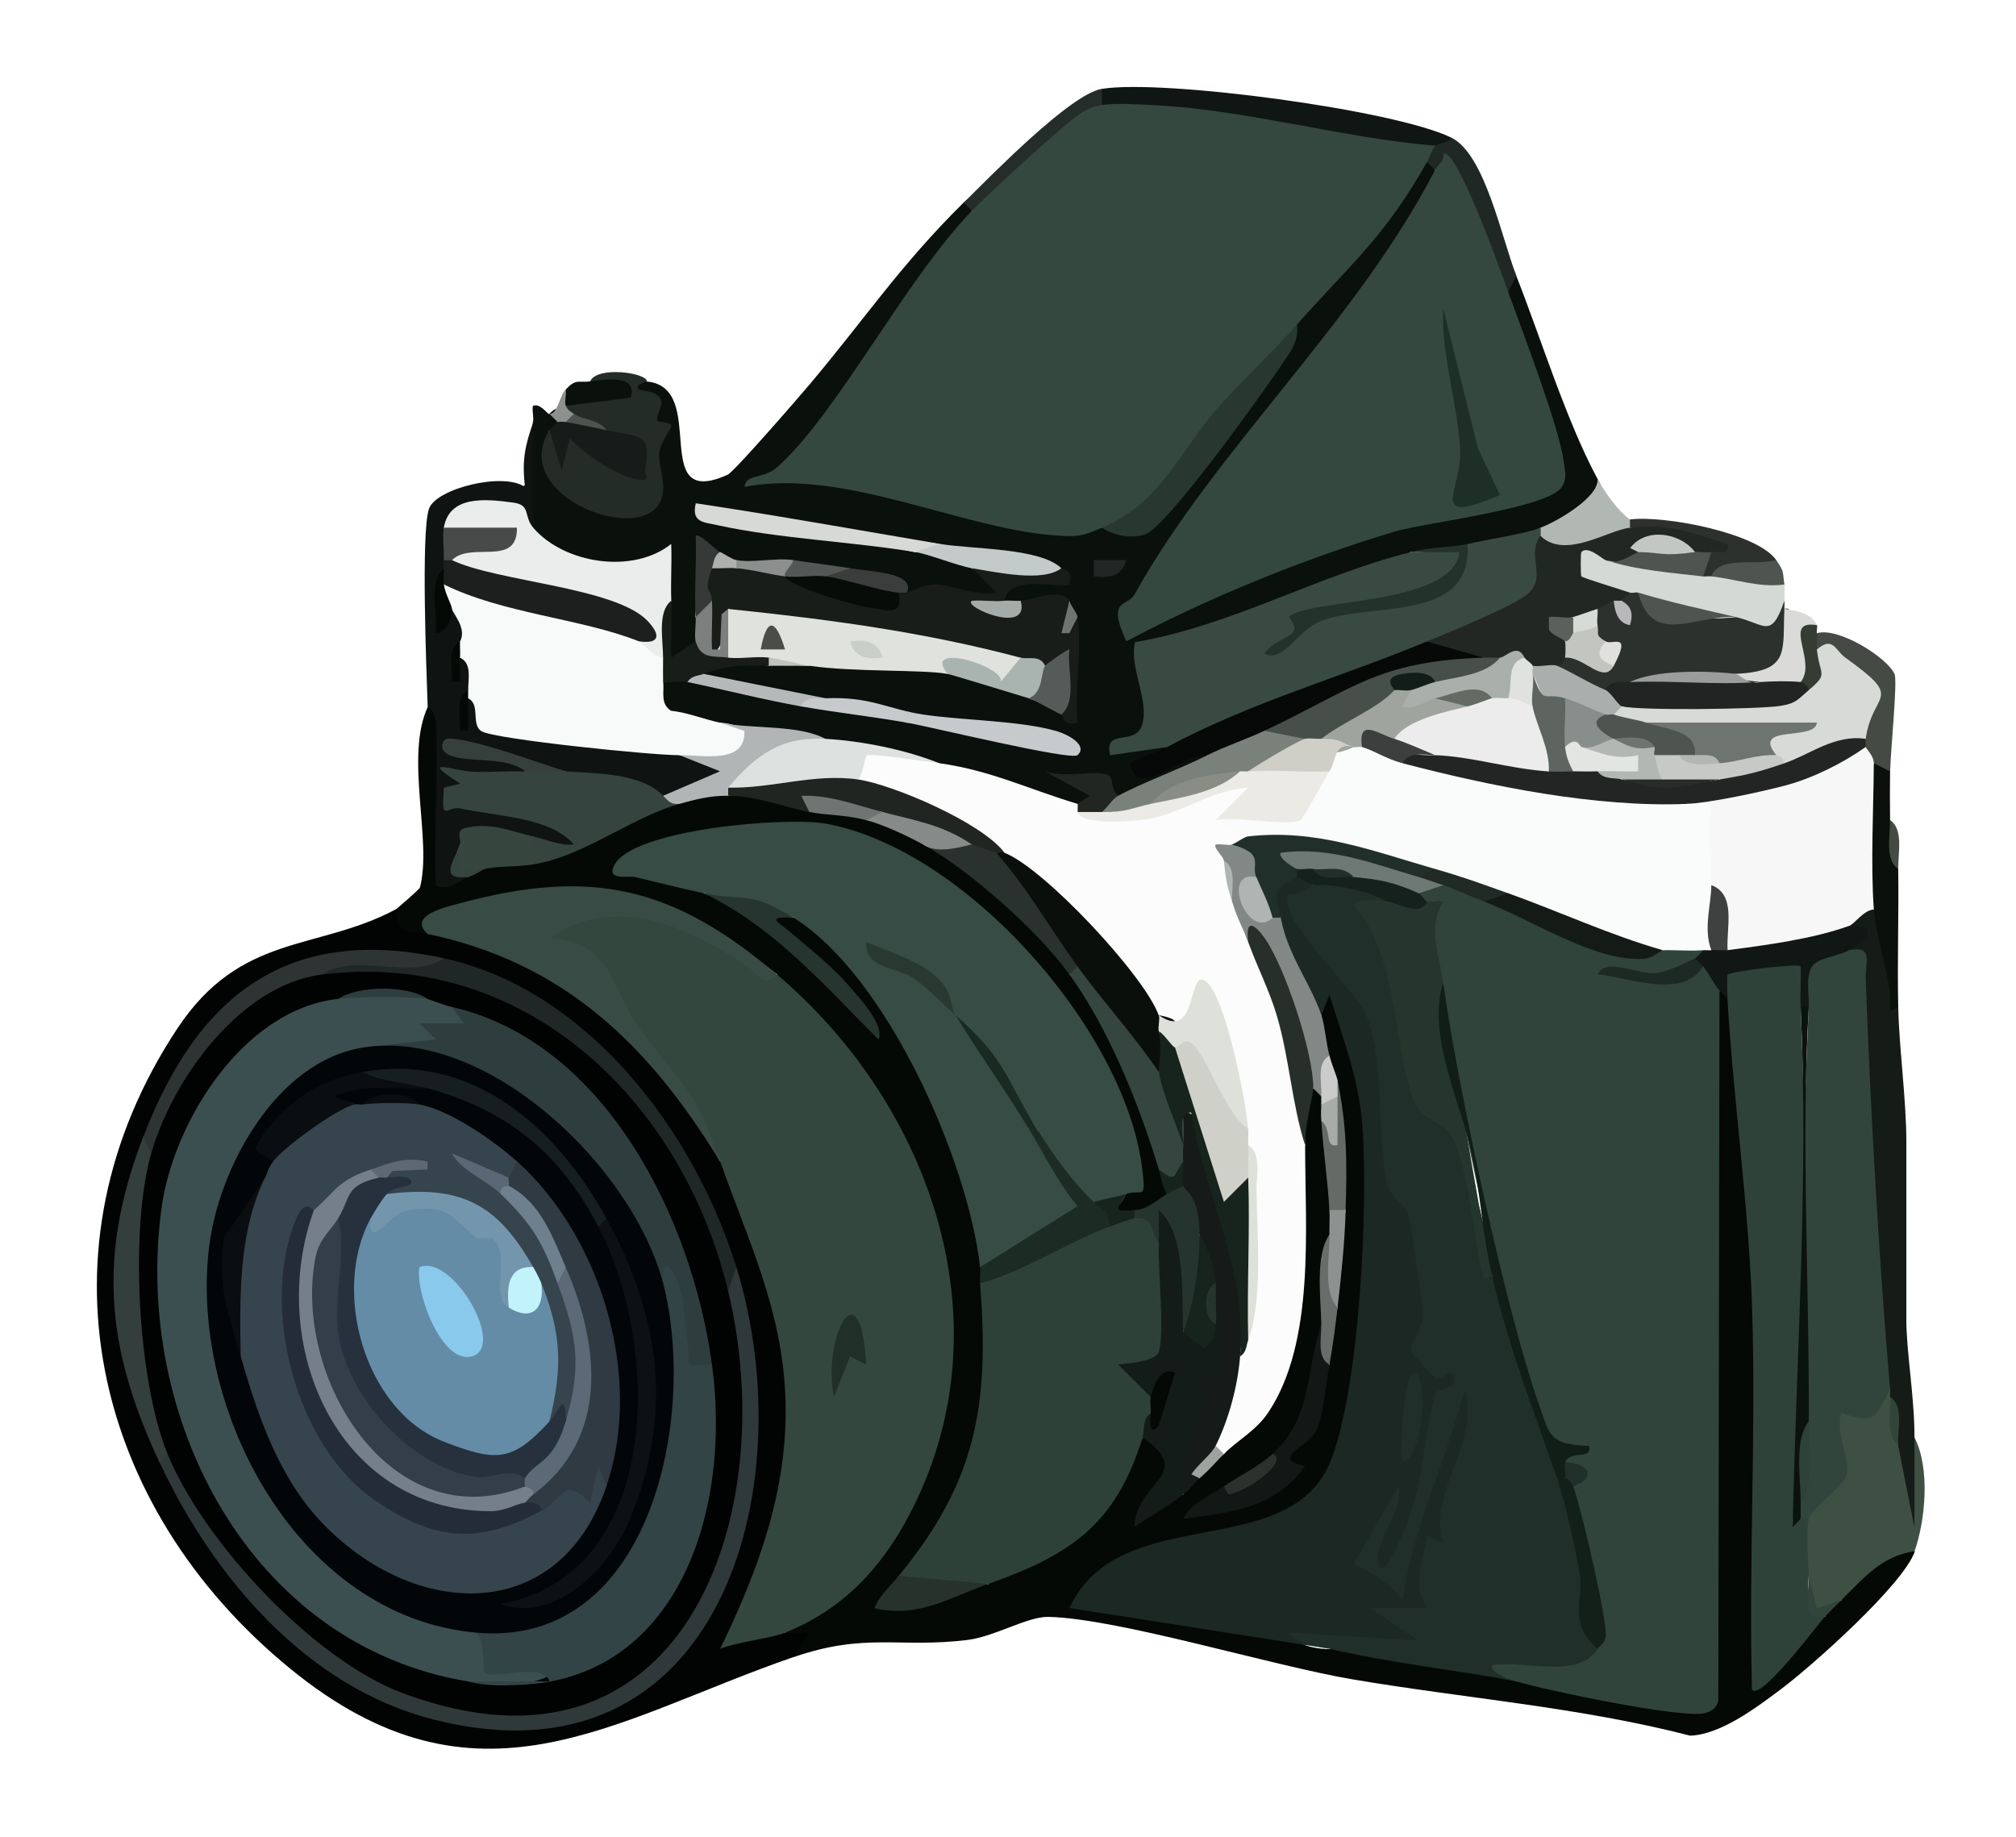 <svg width="248" height="226" viewBox="0 0 248 226" fill="none" xmlns="http://www.w3.org/2000/svg">
<path d="M52.6 86.9C55.3 85.71 55.85 87.6 54.24 92.58C55.98 93.27 55.93 94.9 54.11 97.49C55.49 100.93 55.27 104.17 54.64 108.25C54.6 108.48 53.85 105.9 57.6 107.89C57.82 107.3 58.49 106.97 59.6 106.89C60.85 103.19 64.99 104.35 67.6 105.89C67.6 104.73 68.62 104.2 70.67 104.31C72.08 100.63 79.33 97.38 83.6 98.9C84.28 97.16 89.11 95.37 89.6 97.9C92.91 97.23 97.82 96.63 99.6 99.9C100.84 98.33 105.46 99.34 106.6 100.9C108.95 100.52 113.34 101.35 113.6 103.9C122.08 105.24 128.19 112.82 131.59 119.89C137.22 125.57 144.51 135.93 142.58 143.88C144.5 145.23 144.84 146.23 143.58 146.88C144.06 149.09 143.94 149.99 142.29 148.45C142.22 150.79 141.32 150.93 139.58 148.88C136.85 151.04 135.15 148.59 138.58 146.88C135.53 119.71 107.2 94.15 79.48 105.98C82.76 106.41 85.14 107.72 86.6 109.9C90.43 111.36 94.09 112.35 97.59 112.9L100.08 112.17C112.09 122.68 119.59 138.34 122.16 154.04L120.58 155.88C122.46 156.31 122.25 157.04 120.58 157.88C124.67 162.09 122.93 172.93 121.28 178.62C119.71 184.03 116.3 192.69 110.59 193.87L111.14 196.17L121.58 194.87L122.5 192.41C129.8 189.99 135.75 185.51 138.11 177.94L140.57 176.88C145.27 175.17 145.2 179.56 143.84 183.15L145.57 183.88C145.81 182.01 146.47 181.34 147.57 181.88C147.55 180.62 149.25 178.91 150.57 178.88C158.62 168.2 159.44 156.11 158.57 142.59L160.56 140.9C159.63 137.25 159.97 134.92 161.56 133.9C162.02 133.39 162.35 133.73 162.56 134.9C163.44 135.09 163.4 135.42 162.56 135.9C164.03 136.04 163.97 137.41 162.56 137.9C164.69 141.88 165.02 145.55 163.56 148.89C165.05 149.37 164.97 151.34 163.56 151.89C162.51 155.23 162.89 158.59 163.49 161.92L162.57 162.88C162.94 165.94 161.06 178.76 158.01 179.34C157.57 179.42 157.08 179.19 156.57 178.88C155.94 180.98 152.71 183.04 150.57 182.88C150.62 183.92 150.75 184.46 151.41 184.87C154.56 186.82 160.12 176.62 160.98 174.86C161.33 171.73 162.19 169.41 163.56 167.89C163.01 165.52 162.82 162.6 164.56 160.89C164.04 156.96 163.76 152.32 165.56 148.9C164.01 146.95 163.78 142.47 165.05 140.37L164.56 132.91C162.97 133.29 162.99 131.23 163.56 129.91C161.55 129.39 160.75 126.03 162.56 124.91C162.36 118.59 164.99 122.02 166.75 126.51C171.1 137.64 170.86 175.5 163.07 184.5C160.8 187.12 157.35 188.43 154.12 189.33C152.45 189.06 132.66 194.14 135.22 196.4L158.62 200.07C158.79 201.85 160.44 202.78 163.57 202.87C166.96 202.42 170.99 202.52 174.46 202.87C179.42 203.37 182.93 203.84 186.56 206.86L187.09 205.88C194.6 207.03 202.08 207.99 209.55 208.78V123.11L211.56 121.9C212.2 121.93 212.53 122.26 212.56 122.9L214.85 127.2C218.07 152.68 217.9 178.4 217.53 204.16C219.73 200.46 222.07 198.69 224.55 198.86C224.69 197.95 225.36 197.28 226.55 196.86C224.38 193.65 233.66 186.79 235.55 190.86C234.12 194.93 222.96 204.9 219.04 207.83C216.08 210.05 211.63 213.4 207.91 213.51C194.29 209.99 180.13 208.92 166.36 206.58C156.33 204.88 137.62 199.11 128.99 198.9C126.4 198.84 122.39 201.32 119.01 201.74C110.61 202.77 106.49 200.79 97.63 203.85C96.67 203.42 96.34 202.42 96.63 200.85L97.61 198.23C124.74 181.5 117.95 141.75 96.13 122.99L95.63 119.89C83.04 110.02 66.06 108.25 52.65 114.89C51.19 119.07 44.79 114.86 48.65 111.89C48.83 111.8 51.61 109.38 51.66 109.18C53.19 103.38 49.75 93.03 52.65 86.9H52.6Z" fill="#040906"/>
<path d="M176.531 20.93C176.821 24.99 175.221 28.92 171.741 32.73C160.601 46.94 149.871 61.34 139.551 75.93C156.171 68.21 173.171 62.49 190.541 58.75C191.541 57.88 185.291 40.98 184.291 38.36L185.521 35.92C185.201 34.23 185.531 33.57 186.521 33.92C189.611 41.75 192.661 51.73 196.521 58.91C199.051 62.79 192.971 67.01 189.521 64.91C188.561 68.17 182.821 69.59 180.521 66.91C180.271 68.58 179.701 68.85 178.791 67.55L173.521 67.91L171.431 70.55C161.531 74.08 151.561 77.44 141.521 80.64C141.971 84.63 142.641 88.38 143.531 91.9C141.571 94 142.921 93.9 147.571 91.63L148.531 92.9C147.011 95.13 140.481 98.59 137.541 97.9C135.821 98.42 134.151 98.75 132.541 98.9C128.321 100.86 118.661 97.22 115.551 93.9L106.721 92.23C105.191 94.2 102.351 93.38 101.551 90.91C98.341 90.41 95.081 90.55 91.781 91.32C91.781 89.81 90.701 89 88.561 88.91C85.881 92.75 75.631 87.08 81.561 83.91C82.231 81.71 84.061 81.48 84.561 83.91C89.181 83.76 94.451 84.8 98.551 86.91C102.881 86.36 107.721 86.77 111.541 88.91C113.201 88.88 113.871 88.55 113.541 87.91C109.751 88.08 104.801 87.34 101.551 85.91C96.641 85.91 90.581 85.23 86.561 82.91C86.511 82.12 86.501 81.5 86.611 81.48C88.491 81.07 92.731 81.38 94.551 81.91C96.181 81.52 97.851 81.52 99.551 81.91C100.061 78.9 115.391 80.62 115.941 81.48C116.221 81.91 116.391 82.4 116.541 82.91C118.061 81.74 120.231 82.19 123.071 84.24C125.101 82.63 126.721 83.24 126.531 85.91C128.251 83.41 131.221 85.05 130.531 87.91C132.471 88.23 132.431 80.8 132.111 80.08C130.161 79.79 130.301 78.4 132.531 75.92C131.701 76.38 131.361 75.71 131.531 73.92C129.971 75.59 126.721 76.4 125.531 73.92C124.891 75.36 124.081 75.41 123.531 73.92L122.441 71.72C126.241 71.93 128.941 71.33 130.531 69.92C124.941 69.87 119.941 68.88 115.541 66.92C99.441 64.61 98.441 64.94 112.541 67.92C116.151 67.32 118.481 67.99 119.541 69.92L123.561 72.01C124.021 73.93 113.771 75.37 111.541 72.92C109.361 72.02 107.031 71.02 104.541 69.92C101.651 70.65 99.321 70.32 97.541 68.92C95.741 70.41 92.541 69.84 90.541 68.92C89.731 69.8 88.241 69.34 88.541 67.92C86.711 69.24 85.711 71.9 85.541 75.92C87.061 76.35 86.891 78.32 85.541 78.92C87.941 81.18 82.881 83 82.041 81.49C81.471 80.47 82.081 75.47 82.541 73.92C80.891 73.24 80.481 71.92 80.301 70.37C75.831 72.1 63.991 70.68 65.551 64.93C63.721 61.58 63.551 59.77 65.021 59.51L65.551 51.93C65.721 51.45 65.411 50.55 65.561 49.92C66.461 49.57 67.301 50.91 67.551 50.93C68.791 49.69 69.151 50.24 68.551 51.93C69.811 53.37 69.241 53.91 67.551 52.93C66.951 56.8 67.911 57.7 70.801 59.57C78.581 64.61 81.511 60.95 79.911 53.07C77.201 47.81 77.081 45.76 79.541 46.93C87.331 47.61 79.641 62.84 89.511 58.4C90.321 58.03 98.111 49.04 99.501 47.4C106.301 39.35 110.741 32.62 118.521 24.94C119.921 23.62 120.441 24.17 119.521 25.94L119.751 28.63C112.831 38.2 105.831 47.7 98.761 57.14C110.451 60.44 122.071 62.58 133.621 63.54L135.521 64.91L140.191 64.17C147.341 56.84 153.731 48.35 159.501 39.93L159.261 37.21C164.431 32.16 168.951 26.62 172.821 20.57L175.491 19.94C176.791 18.62 177.071 19.17 176.491 20.94L176.531 20.93Z" fill="#0A100C"/>
<path d="M48.6 111.88C49.42 115.44 49.88 114.31 52.6 114.88C56.77 112.24 63.56 115.99 67.73 118.37C76.85 123.57 83.85 133.62 88.59 142.87C92.74 145.14 94.92 153.31 96.22 158.19C100.09 172.72 99.1 185.28 92.59 199C94.18 199.22 95.52 199.84 96.59 200.85H99.59L97.59 203.85C75.26 211.56 58.69 224.06 35.7 205.27C11.29 185.31 3.95 153.56 21.79 126.56C29.61 114.72 38.95 117.03 48.61 111.9L48.6 111.88Z" fill="#020403"/>
<path d="M65.59 64.91L64.48 65.26C62.81 62.01 57.86 62.89 54.6 64.91C57.24 66.11 57.23 67.64 54.6 68.91C55.48 69.1 55.44 69.43 54.6 69.91C53.89 71.57 53.76 75.55 55.6 74.91C58.91 73.88 60.18 78.44 56.6 78.91C56.07 80.06 55.64 82.15 56.6 80.91C59.99 79.16 61.07 84.03 57.6 84.91C57.13 85.98 56.82 86.81 57.6 85.91C58.95 84.83 60.16 85.68 61.22 88.46L82.33 90.87L83.59 92.91C93.63 93.97 88.57 97.94 81.59 97.91C80.79 98.25 79.94 98.54 79.05 98.47C77.09 98.32 69.46 96.87 69.59 94.91C66.03 93.96 64.36 93.96 64.59 94.91L62.75 96.9C54.74 96.74 55.95 97.53 66.39 99.27C74.79 101.32 71.36 107.92 65.59 102.91L63.38 104.4C60.94 103.71 58.43 103.19 56.6 103.91C55.56 106.22 55.89 107.55 57.6 107.91C56.68 108.16 55.47 109.68 53.61 108.91C53.36 102.42 53.92 95.84 53.65 89.35C53.56 87.18 52.61 87.05 52.61 86.92C52.46 82.48 51.78 65.5 52.77 62.59C53.63 60.07 62.05 58.02 64.59 59.93C64.18 56.63 64.59 54.82 65.6 51.93V64.92L65.59 64.91Z" fill="#0F1311"/>
<path d="M232.51 171.85L233.51 177.85C234.07 177.75 234.51 177.68 234.52 177.72C235.95 184.93 235.36 193.79 234.69 179.59L235.52 176.84C237.44 180.6 236.88 186.96 235.52 190.83C231.45 191.38 229.17 194.24 226.52 196.83C223.63 199.49 222.3 198.49 222.52 193.83C219.24 193.54 219.47 187.85 222.52 186.83C221.93 184.85 224.04 182.27 225.39 180.79C224.06 176.46 223.31 170.93 229.43 172.54C229.86 171.05 230.82 170.69 232.52 170.83C233.38 171.16 233.38 171.5 232.52 171.83L232.51 171.85Z" fill="#3D5043"/>
<path d="M230.51 111.88L231.89 112.33C232.39 117.36 232.93 121.21 233.51 123.88C233.61 128.7 234.51 135.4 234.51 140.37V162.36C234.51 166.27 235.53 171.95 235.51 176.85C235.5 180.5 235.53 184.19 235.5 187.84L233.51 177.85L232.51 171.85C232.48 171.52 232.54 171.18 232.51 170.85C231.92 169.95 231.36 169.04 230.94 168.07C230.52 167.1 230.11 166.16 230.04 165.2C228.88 149.48 227.81 130.14 227.51 116.87C227.96 115.77 227.96 114.77 227.51 113.87C225.84 111.28 228.34 109.62 230.51 111.87V111.88Z" fill="#151B16"/>
<path d="M201.52 72.9C204.58 75.47 208.58 76.47 213.51 75.9C214.82 74.84 216.82 74.17 219.51 73.9C219.52 74.23 219.53 74.57 219.51 74.9C221.39 74.21 220.74 81.42 220.43 81.87C219.38 83.36 215.39 83.52 213.52 82.9C209.36 83.17 205.03 83.5 200.53 83.9C200.47 85.79 198.89 85.75 197.53 84.9C196.1 86.7 191.13 84.35 191.53 81.9C190.57 80.54 191.09 80.07 192.53 80.9C193.45 78.1 196.06 79.16 196.85 81.82L198.53 81.9L197.53 78.9C195.1 81.11 193.54 78.53 196.53 76.9C194.66 76.42 194.89 75.77 196.53 74.9C196.06 72.69 196.99 72.22 198.53 73.9C199.75 75.27 200.08 75.27 199.53 73.9C198.42 73.02 198.75 72.68 200.53 72.9C200.79 72.04 201.13 72.06 201.53 72.9H201.52Z" fill="#2D312D"/>
<path d="M79.581 46.92C79.581 46.99 77.991 47.26 78.581 47.9C78.761 48.09 80.591 48.04 81.161 48.9C81.811 49.89 80.571 51.14 80.891 51.75C81.011 51.98 82.631 51.91 82.581 52.38C82.521 52.98 81.181 54.39 81.101 55.77C80.991 57.55 81.971 59.31 81.431 61.19C79.631 67.5 62.401 61.15 67.591 52.93C70.911 53.09 74.161 54.31 77.341 56.59C76.731 55.61 75.811 54.39 74.581 52.93C72.881 52.45 71.541 51.79 70.581 50.93C69.221 51.65 68.741 51.25 69.581 49.93C69.861 48.57 71.081 47.98 73.241 48.16L72.581 46.93C73.441 44.96 79.631 45.87 79.581 46.93V46.92Z" fill="#242C27"/>
<path d="M178.531 16.93C180.211 19.64 178.871 19.25 176.531 17.93L173.211 19.6C161.291 17.22 149.331 15.61 137.341 14.79L135.551 12.93C133.501 12.95 133.951 11.94 135.551 10.93C143.111 9.72 171.611 13.52 178.531 16.93Z" fill="#101613"/>
<path d="M197.52 68.9L208.71 69.47L209.51 70.9C209.76 70.11 210.1 70.13 210.51 70.9C212.9 70.03 218.33 69.71 219.51 71.9C219.6 72.51 219.49 73.25 219.51 73.9C217.85 78.7 217.17 76.75 213.51 75.9C208.46 76.46 204.46 75.47 201.52 72.9C201.21 72.81 200.81 73 200.52 72.9C191.79 76.37 189.26 65.28 197.53 66.9C197.93 66.98 197.82 68.1 197.53 68.9H197.52Z" fill="#D5D9D6"/>
<path d="M232.511 94.89C232.481 96.88 232.481 98.89 232.511 100.89L233.511 106.89C233.591 112.54 233.391 118.24 233.511 123.88L232.551 124.36C232.751 120.27 230.791 115.76 230.521 111.89C227.021 108.18 227.321 97.79 230.521 93.9C231.501 91.77 232.171 92.11 232.521 94.9L232.511 94.89Z" fill="#0C100C"/>
<path d="M232.51 94.89L230.51 93.89C227.99 94.03 227.88 93.84 229.51 91.89C228.59 91.79 228.64 91.44 229.51 90.89L227.87 88.97C230.19 86.24 228.73 83.21 223.52 79.89C222.13 79.74 222.18 78.42 223.52 77.89C226.18 77.12 232.14 80.87 233.06 82.92C233.45 83.8 232.55 92.52 232.52 94.88L232.51 94.89Z" fill="#464A45"/>
<path d="M200.52 63.91C201.39 64.19 201.38 64.53 200.52 64.91C200.72 67.81 197.39 67.69 195.07 67.19C193.2 70.1 189.09 69.86 189.52 65.91C188.65 65.63 188.66 65.29 189.52 64.91C191.6 64.13 196.75 61.12 196.52 58.91C197.36 60.48 199.02 62.86 200.52 63.91Z" fill="#B1B8B4"/>
<path d="M186.53 33.92L185.53 35.92L184.18 36.1C181.84 30.79 179.3 25.73 176.54 20.93L175.54 19.93C173.66 18.32 174.26 18.1 176.54 17.93C176.7 17.73 178.18 17.65 178.54 16.93C182.69 18.97 184.73 29.35 186.54 33.92H186.53Z" fill="#202825"/>
<path d="M135.561 10.93V12.93C135.761 13.67 135.731 14.43 135.201 15.03C134.321 16.04 123.561 25.24 122.011 26.31L119.561 25.92L118.561 24.92C121.801 21.72 131.681 11.55 135.551 10.93H135.561Z" fill="#242D29"/>
<path d="M223.511 76.9C222.661 78.02 222.411 80.23 222.771 83.53L221.511 83.89C220.421 85.8 217.571 86.06 216.511 83.89C215.361 84.01 213.721 84.03 213.511 82.89C220.311 82.59 219.251 80.06 219.511 74.89C220.951 75.13 222.801 75.38 223.511 76.89V76.9Z" fill="#DADBD9"/>
<path d="M218.511 68.9L218.451 70.28C215.751 70.19 213.101 70.39 210.511 70.9C210.181 70.86 209.841 70.94 209.511 70.9C206.621 69.77 208.071 68.32 210.511 67.9C207.751 65.92 204.421 64.92 200.511 64.9V63.9C204.791 63.37 216.221 65.57 218.501 68.9H218.511Z" fill="#2D312D"/>
<path d="M218.511 68.9C219.541 70.41 219.261 70.29 219.511 71.9C216.411 72.33 213.511 71.22 210.511 70.9C211.481 68.31 215.961 69.62 218.511 68.9Z" fill="#505450"/>
<path d="M72.591 46.92C74.171 46.74 78.54 45.92 77.581 48.92L69.591 49.92C69.081 49.59 69.081 48.92 69.591 47.92C70.841 46.57 71.13 47.08 72.591 46.92Z" fill="#0A100C"/>
<path d="M223.51 76.9C223.62 77.14 223.43 77.56 223.51 77.9C223.64 78.45 223.45 79.25 223.51 79.9C227.2 80.62 226.72 86.99 222.51 84.9C221.16 85.98 220.63 85.4 221.51 83.9C223.59 81.34 219.12 76.18 223.51 76.9Z" fill="#363C34"/>
<path d="M69.59 49.91C69.9 50.52 70.14 50.58 70.59 50.91C71.49 51.54 71.16 51.88 69.59 51.91C69.34 52.76 69.01 52.73 68.59 51.91L67.59 50.91C68.58 50.99 68.78 48.79 69.59 47.91C69.72 48.5 69.4 49.53 69.59 49.91Z" fill="#8C918E"/>
<path d="M233.511 106.89C231.831 105.8 232.541 102.78 232.511 100.89C234.191 101.98 233.481 105 233.511 106.89Z" fill="#464A45"/>
<path d="M182.531 110.88L185.521 111C191.711 114.48 198.051 116.44 204.521 116.88C205.551 114.05 208.451 114.12 209.521 116.88C210.991 118.26 210.361 118.89 208.521 117.88C207.521 119.32 207.851 119.65 209.521 118.88C212.531 118.16 213.001 119.34 211.521 121.88L211.381 209.2C211.191 210.04 210.671 210.44 209.881 210.7C207.321 211.56 190.141 207.91 186.531 206.84C183.661 206.22 180.391 205.49 183.731 202.97C188.111 202.84 192.371 202.8 196.521 202.85C195.411 196.17 194.411 189.51 193.521 182.86C193.491 181.71 193.111 180.81 192.521 179.86C191.341 177.98 193.071 178.07 194.851 178.39C195.001 178.42 192.431 179.51 192.281 179.52C188.511 179.79 177.011 127.25 177.531 120.89C173.891 120.33 173.551 111.93 176.391 111.16C176.521 111.13 176.101 113.55 175.531 110.89C174.291 111.63 173.821 111.18 174.531 109.89C173.911 108.77 174.911 108.44 177.531 108.89C179.221 108.11 182.011 109.07 182.531 110.89V110.88Z" fill="#30443C"/>
<path d="M95.581 119.88C114.691 136.09 124.121 163.29 111.761 186.53C108.261 193.1 103.571 198.02 96.581 200.84C94.731 201.58 90.781 201.94 88.591 202.83C93.271 193.21 96.941 183.3 96.631 172.3C96.321 161.3 92.081 152.77 88.591 142.86C87.291 140.11 85.881 137.41 84.161 134.89C82.201 132.03 72.401 119.24 70.671 118.1C64.741 114.19 65.151 113.62 72.281 111.16C80.611 111.47 88.381 114.37 95.591 119.88H95.581Z" fill="#33473F"/>
<path d="M86.58 109.88C83.7 109.28 80.93 108.54 78.06 107.88C77.28 107.7 74.52 108.39 75.59 106.39C77.94 101.99 96.73 100.44 101.62 101.33C118.77 104.45 138.24 126.58 140.47 143.46C141.06 147.93 140.49 146.23 138.56 146.85C137.57 149.04 136.24 149.37 134.56 147.85C133.76 148.14 133.1 148.32 132.9 148.09C130.96 145.85 128.78 141.57 127.56 138.85C124.45 134.12 121.12 129.46 117.56 124.86C115.48 121.753 115.48 121.753 117.56 124.86C121.12 129.12 124.56 133.66 126.56 138.85C126.91 139 127.22 139.17 127.41 139.43C128.97 141.59 133.67 148.2 133.52 149.58C133.44 150.32 122.28 157.03 120.56 155.84C119.06 142.67 109.04 119.95 97.57 112.86C93.95 112.49 90.29 111.49 86.58 109.86V109.88Z" fill="#374C44"/>
<path d="M170.541 110.88L169.931 112.65C172.581 119.19 174.381 126.07 175.301 133.29C179.741 140.02 182.491 147.87 183.541 156.85C185.781 163.47 188.081 170.12 190.451 176.82C192.481 177.91 192.841 179.58 191.541 181.84C194.451 188.25 196.121 195.25 196.541 202.83C194.111 206.66 187.601 204.16 183.551 204.84C183.261 205.86 185.841 206.62 186.541 206.83C178.961 205.41 171.051 204.57 163.551 202.83C152.061 200.71 160.231 197.76 167.631 199.39C168.991 197.04 168.131 194.85 165.051 192.83C164.571 190.92 169.621 180.89 172.531 182.1L174.811 170.67L171.811 166.76C173.531 160.83 173.291 152.4 169.411 147.45C169.611 138.4 168.061 130.02 164.751 122.3C161.291 120.2 153.381 108.05 161.561 108.87C163.421 107.87 169.991 108.14 170.561 110.87L170.541 110.88Z" fill="#202F29"/>
<path d="M161.541 108.88C161.231 108.91 159.721 110.29 158.631 109.96C156.481 112.42 166.861 121.81 168.061 124.85C170.351 130.68 169.371 139.41 170.551 145.34C170.991 147.55 173.021 148.2 173.291 149.47C173.591 150.89 175.071 160.69 175.031 161.77C174.961 163.69 173.361 165.3 173.591 166.27C173.641 166.49 176.511 169.54 176.731 169.61C177.161 169.76 178.301 168.54 178.521 168.84C180.071 170.91 176.721 170.69 176.521 171.49C174.631 178.81 175.301 184.09 171.041 191.84C170.311 193.17 169.231 193.48 169.521 191.33C169.931 188.37 172.661 185.67 172.031 182.84L166.551 192.33C169.001 193.68 170.761 194.61 172.521 196.82C173.731 188.65 177.221 181.15 179.511 173.3C180.301 170.6 180.391 170.23 180.561 173.35C180.621 179.08 175.791 184.44 177.521 189.83L175.541 188.82C175.181 192.05 173.591 194.69 175.541 197.81L168.541 197.83L174.531 201.81L158.551 200.83C158.611 201.81 162.541 202.59 163.541 202.82L131.561 197.81C137.741 184.44 158.721 192.53 163.761 179.55C167.261 170.53 168.351 148.11 167.581 138.32C167.131 132.6 165.201 127.73 163.541 122.38L162.551 124.86C161.831 124.95 161.231 124.97 161.091 124.72C159.571 122.11 156.001 114.65 157.561 112.86C155.341 110.3 155.211 104.98 159.561 107.86C160.251 106.99 161.751 107.52 161.561 108.86L161.541 108.88Z" fill="#1C2823"/>
<path d="M115.571 93.89C121.811 94.75 126.681 97.13 132.561 98.89C133.431 99.17 133.421 99.51 132.561 99.89C139.421 100.78 146.171 99.46 152.821 95.92C157.281 98.67 152.791 99.96 149.551 100.89C152.011 100.95 153.341 101.61 153.551 102.89C154.611 104.02 153.941 104.36 151.551 103.89C151.751 104.86 151.441 105.55 150.551 105.89L151.551 110.89C153.281 112.16 153.551 113.97 153.551 115.89C159.441 121.8 160.241 132.47 160.551 140.88C160.541 150.99 161.831 165.1 155.991 173.79C154.501 176.01 152.221 177.18 150.561 178.86C149.161 180.18 148.641 179.63 149.561 177.86C148.181 175.16 150.681 169.02 152.561 166.87L153.561 164.87C154.301 156.96 154.691 148.67 153.561 140.88C151.551 140.64 151.641 139.65 153.561 138.88L148.191 124.43C147.121 127.63 143.461 128.18 142.571 124.89L141.251 125.15C135.731 118.42 129.671 111.47 123.581 104.9C118.091 101.53 112.151 99.25 106.041 97.34L105.591 95.91C100.741 90.1 112.051 92.86 115.591 93.91L115.571 93.89Z" fill="#FCFCFC"/>
<path d="M139.551 149.86C141.431 147.57 142.431 148.57 142.551 152.86C144.541 153.56 144.671 166.78 144.141 167.41C142.081 167.74 141.211 169.22 141.551 171.86C142.911 172.34 142.781 173.13 141.551 173.86C142.421 176.49 142.091 177.49 140.551 176.86C137.191 187.69 131.551 191.3 121.561 194.85L111.741 195.96L110.561 193.85C120.061 182.31 121.761 172.89 120.561 157.87C122.251 155.94 133.741 149.19 135.241 149.95C135.711 150.19 136.141 150.52 136.551 150.88C135.941 148.72 136.941 148.39 139.551 149.88V149.86Z" fill="#2E4139"/>
<path d="M212.521 122.88L211.101 118.9C211.321 118.24 222.521 116.5 222.771 117.84C222.241 119.89 221.821 121.9 221.511 123.88C222.351 145.13 222.401 166.64 220.521 187.85C220.571 187.23 220.801 186.83 221.511 186.85C221.791 185.98 222.131 185.99 222.511 186.85C222.161 188.19 222.441 192.09 222.511 193.85C222.271 196.54 222.941 198.21 224.511 198.85C223.811 199.55 216.601 209.3 215.521 207.85C215.111 192.38 216.021 176.8 215.551 161.33C215.171 148.65 213.231 135.42 212.511 122.89L212.521 122.88Z" fill="#2E4239"/>
<path d="M52.601 114.88C50.041 112.6 55.101 111.52 56.381 111.17C72.871 106.65 82.951 109.17 95.571 119.88C93.931 121.65 93.201 119.75 92.021 118.95C84.831 114.08 75.751 109.78 67.591 115.39C75.331 115.82 75.131 121.65 78.581 126.38C84.451 134.41 85.211 133.34 88.571 142.88C79.831 128.56 69.351 118.39 52.591 114.89L52.601 114.88Z" fill="#394B45"/>
<path d="M64.591 94.89C65.541 94.13 67.201 94.13 69.591 94.89C73.801 95.18 78.881 95.14 81.581 97.89C82.891 97.63 83.561 97.97 83.581 98.89C78.371 100.34 73.011 104.38 67.591 105.89C64.351 106.04 62.151 104.77 65.591 102.89C67.251 103.25 68.821 104.08 70.591 103.88C67.681 100.48 61.161 100.46 56.701 99.46C54.891 99.05 54.241 101.51 54.611 96.89L56.621 96.4C51.271 93 55.861 94.83 58.081 94.93C60.301 95.03 62.431 94.82 64.601 94.9L64.591 94.89Z" fill="#35443E"/>
<path d="M145.551 163.86C146.591 163.14 147.921 162.81 149.551 162.86C149.011 161.83 148.601 160.6 149.551 159.86C150.091 159.78 150.601 159.75 151.031 159.93C154.621 161.43 146.651 181.47 145.551 183.84C143.691 185.28 141.501 186.49 139.561 187.84C139.661 182.27 147.181 181.36 140.551 176.85C140.831 175.95 140.471 174.67 141.551 173.85C142.251 176.82 143.281 171.03 141.551 171.85L137.551 167.86C138.801 167.71 142.281 167.48 142.591 166.19C143.271 163.3 142.421 156.51 142.551 152.86C141.741 150.86 140.531 147.56 143.371 147.97C147.791 148.6 146.081 160.43 145.551 163.86Z" fill="#131C18"/>
<path d="M152.55 166.86C152.26 170.52 151.15 174.62 149.55 177.85C148.67 179.65 148.01 180.98 147.55 181.85C146.96 182.35 146.54 183.09 145.55 183.85C144.53 176.09 153.42 167.81 149.55 159.86C148.78 159.29 149.07 158.64 149.55 157.86C148.32 156.97 147.66 154.97 147.55 151.86C145.41 151.29 143.93 147.62 145.55 145.86C144.24 146.12 144.24 145.12 145.55 142.86C143.58 142.31 143.59 141.42 145.55 140.86C144.86 138.53 144.02 134.12 146.73 136.62C147.47 141.71 149.12 145.75 151.7 148.73C152.93 154.82 153.21 160.85 152.54 166.84L152.55 166.86Z" fill="#161A18"/>
<path d="M132.56 118.88C137.98 120.04 141.54 126.56 142.56 131.87C144.94 133.32 145.94 136.32 145.56 140.87C145.54 141.51 145.48 142.25 145.56 142.87C145.18 145.75 143.94 146.76 142.56 143.87C140.16 135.95 136.46 126.67 131.57 119.88C130.56 118.44 130.99 117.93 132.57 118.88H132.56Z" fill="#34463F"/>
<path d="M105.571 95.89C109.871 96.52 120.791 101.19 123.561 104.89C123.271 105.35 122.941 105.33 122.561 104.89C121.501 107.6 119.461 106.62 119.561 103.89C115.841 103.43 111.101 102.29 108.571 99.89C102.911 98.92 99.911 98.92 99.571 99.89C96.041 99.2 93.221 97.92 89.571 97.89C88.701 97.61 88.711 97.27 89.571 96.89C93.631 94.57 102.951 91.42 105.561 95.89H105.571Z" fill="#202522"/>
<path d="M227.51 113.88C231.08 113.8 230 115.37 227.51 116.88C228.28 118.59 227.29 119.64 224.51 120.04C224.84 122.2 224.17 123.48 222.51 123.87C222.23 124.74 221.89 124.73 221.51 123.87C221.43 122.21 221.58 120.53 221.51 118.87C221.12 118.48 212.94 119.48 212.52 119.9C212.42 120.01 212.49 122.54 212.52 122.87C212.23 122.5 211.8 122.23 211.52 121.87C210.78 120.93 210.24 119.83 209.52 118.87C208.58 119.15 208.24 118.82 208.52 117.87C208.91 117.66 209.22 117.2 209.52 116.87C209.62 115.95 209.97 116.01 210.52 116.87C211.08 114.96 211.96 114.97 212.52 116.87C214.75 113.59 224.07 112.03 227.51 113.87V113.88Z" fill="#111714"/>
<path d="M163.54 167.86C163.13 170.09 162.74 174.19 162.01 175.83C161.04 178.03 156.09 179.37 160.53 180.35C156.89 185.52 151.41 186.06 145.54 186.84C146.43 184.93 148.85 184 150.54 182.85C151.53 183.17 155.51 181.65 156.54 178.85C161.48 174.36 160.62 168.59 162.54 162.86C163.19 163.98 163.53 165.65 163.54 167.86Z" fill="#121815"/>
<path d="M119.56 103.89C120.13 103.94 121.57 104.66 122.56 104.89C126.8 108.15 133.45 113.33 132.56 118.88L131.56 119.88C127.73 114.57 119.3 107.04 113.57 103.89C114.81 102.86 116.81 102.86 119.57 103.89H119.56Z" fill="#29322F"/>
<path d="M161.54 133.87C161.53 134.97 160.54 138.09 160.54 140.87C158.89 135.66 158.62 130.15 157.05 124.87C156.13 121.78 154.64 118.92 153.55 115.88C152.06 112.32 153.59 112.03 156.31 113.87C157.7 114.81 164.18 131.07 161.55 133.88L161.54 133.87Z" fill="#262F29"/>
<path d="M101.57 90.89C100.89 92.48 99.33 93.34 96.89 93.49L89.58 96.89V97.89C87.35 97.87 85.67 98.31 83.58 98.89C82.53 99 82.21 98.53 81.58 97.89L88.57 94.88L83.58 92.89L84.81 90.93C88.11 91.59 89.36 90.91 88.58 88.9C92.54 89.72 98.16 89.09 101.57 90.9V90.89Z" fill="#B1B5B5"/>
<path d="M97.57 112.88C94.12 112.75 95.65 113.33 97.25 114.7C99.81 116.9 102.32 118.8 104.54 121.4C105.61 122.65 108.9 126.11 108.07 127.87C101.33 121.16 95.32 114.1 86.58 109.88C91.66 110.94 92.09 109.48 97.57 112.88Z" fill="#273530"/>
<path d="M127.56 138.87C129.8 142.42 131.98 145.44 134.56 147.87C136.92 147.58 138.7 149.69 136.56 150.87C131.47 152.72 126.05 156.4 120.57 157.87C120.52 157.21 120.64 156.52 120.57 155.87L132.55 148.38C130.17 145.49 128.49 142.07 126.57 138.88C126.87 138.29 127.2 138.3 127.57 138.88L127.56 138.87Z" fill="#1C2C25"/>
<path d="M147.55 151.86C148.48 155.3 148.8 163.13 145.55 163.85C145.33 159.34 145.95 151.86 142.56 148.86C142.5 150.18 142.6 151.53 142.56 152.86C141.39 151.31 141.91 149.66 139.56 149.86C138.69 149.58 138.7 149.24 139.56 148.86C141.21 148.79 142.27 147.64 143.56 146.86C142.8 144.99 143.72 145.15 145.56 145.86C145.71 146.53 147.56 146.92 147.56 151.86H147.55Z" fill="#25342E"/>
<path d="M65.591 102.89C65.241 104.55 66.341 105.12 67.591 105.89C64.031 106.88 62.391 106.35 59.591 106.89C55.931 108.08 55.491 107.52 56.591 103.89C56.791 103.39 55.991 102.15 57.221 101.85C60.421 101.08 63.091 102.35 65.591 102.89Z" fill="#36463E"/>
<path d="M151.551 103.89C155.591 102.69 158.391 105.71 154.551 107.89C153.391 109.91 154.061 111.58 156.551 112.89C156.831 112.02 157.171 112.03 157.551 112.89C158.431 117.56 161.191 120.87 162.551 124.88C162.981 126.16 163.121 128.28 163.551 129.88C163.791 132.18 163.461 133.84 162.551 134.88L161.551 133.88C161.601 129.57 158.031 118.85 155.561 115.38C154.411 113.77 153.161 112.83 153.561 115.88C153.001 114.33 152.291 113.28 151.561 110.88L150.561 105.88C150.501 105.35 149.181 104.25 149.561 103.89C150.191 103.76 151.081 104.05 151.561 103.89H151.551Z" fill="#828885"/>
<path d="M121.56 194.84C116.93 196.48 112.99 199.09 107.57 197.83C108.16 196.29 109.54 195.09 110.57 193.84L121.56 194.84Z" fill="#27322D"/>
<path d="M165.54 148.86C165.22 151.51 164.3 151.4 163.54 148.86C163.33 145.13 162.78 141.57 162.54 137.87C164.33 136.83 164.04 140.66 164 140.48C163.77 139.39 163.44 137.74 163.52 136.87C163.59 136.18 164.01 135.52 164.53 134.87C163.03 134.84 163.04 133.23 164.53 132.87C165.69 138.43 165.72 143.01 165.53 148.86H165.54Z" fill="#656A66"/>
<path d="M108.571 99.89C112.491 100.92 116.011 101.46 119.561 103.89C119.211 103.86 115.441 105.26 113.561 103.89C111.581 102.8 108.701 101.45 106.561 100.89C105.811 100.04 106.471 99.71 108.561 99.89H108.571Z" fill="#868A88"/>
<path d="M164.541 160.86C164.261 163.22 163.971 165.52 163.541 167.86C161.941 167.02 162.581 164.47 162.541 162.86C162.471 159.47 161.771 154.45 163.541 151.87C164.201 154.26 164.541 157.26 164.541 160.87V160.86Z" fill="#686D6B"/>
<path d="M165.54 148.86C165.41 152.91 165.01 156.85 164.54 160.85C162.7 158.86 163.59 154.69 163.54 151.85C163.52 150.85 163.6 149.84 163.54 148.85H165.54V148.86Z" fill="#8D9291"/>
<path d="M108.57 99.89L106.57 100.89C103.95 100.2 101.79 100.32 99.57 99.89L98.57 97.9C102.02 97.75 105.29 99.03 108.56 99.89H108.57Z" fill="#6F7573"/>
<path d="M150.551 182.85C152.521 181.5 154.741 180.47 156.551 178.85C158.681 179.78 153.251 183.6 151.101 183.82L150.551 182.85Z" fill="#2B322E"/>
<path d="M138.551 146.87C137.271 148.92 136.891 149.05 139.551 148.87V149.87C139.181 149.9 137.211 150.63 136.551 150.87C136.251 148.66 135.891 149.13 134.551 147.87C135.861 147.47 137.251 147.29 138.551 146.87Z" fill="#17241D"/>
<path d="M164.54 134.87C164.54 136.86 164.55 138.87 164.53 140.86C162.87 141.25 163.92 138.96 162.54 137.87C162.46 136.64 162.53 136.73 162.54 135.87C162.96 134.09 163.23 133.18 164.54 134.87Z" fill="#A9ABA8"/>
<path d="M222.51 193.84L223.52 197.85L226.51 196.84C225.85 197.49 225.17 198.18 224.51 198.84C221.43 199.6 222.61 196.52 222.51 193.84Z" fill="#32453C"/>
<path d="M164.541 132.87V134.87L162.541 135.87C162.541 135.54 162.521 135.2 162.541 134.87C162.651 133.27 161.881 130.73 163.541 129.87C163.831 130.93 164.461 132.48 164.541 132.87Z" fill="#CBCBCB"/>
<path d="M56.59 103.89V106.88H59.59C59.48 106.9 58.59 107.61 57.59 107.88C54.05 108.31 55.68 106.16 56.59 103.88V103.89Z" fill="#35443E"/>
<path d="M145.551 145.87C144.901 146.23 144.181 146.49 143.551 146.87C142.941 145.96 142.861 144.88 142.551 143.87C144.811 145.55 144.201 144.74 145.551 142.87C145.671 143.82 145.361 145.03 145.551 145.87Z" fill="#17241D"/>
<path d="M150.55 178.85C149.44 179.97 148.94 180.67 147.55 181.85L146.57 181.36C147.27 180.22 149.04 178.89 149.55 177.85L150.55 178.85Z" fill="#9DA39F"/>
<path d="M135.56 12.93C137.31 12.64 140.14 12.85 142.03 12.94C153.26 13.5 165.28 16.99 176.54 17.93C176.15 18.39 175.89 19.31 175.54 19.93C170.39 29.08 166.3 32.33 159.55 39.92C154.14 47.61 148.46 55.03 142.48 62.17C140.67 64.31 138.39 65.48 135.56 64.91C133.87 65.62 133.15 66.01 131.13 65.94C119.05 65.55 104.15 57.45 91.58 59.9C91.78 58.22 93.9 58.99 95.62 57.46C103.04 50.83 111.34 34.41 119.56 25.93C121.61 23.82 131.1 15.05 133.04 13.88C134.02 13.29 134.41 13.13 135.55 12.94L135.56 12.93Z" fill="#344840"/>
<path d="M185.531 35.92C187.231 40.58 191.801 52.54 192.341 56.67C192.491 57.83 192.851 58.86 192.091 59.95C190.291 62.55 175.141 64.32 171.531 65.4C160.551 68.69 148.671 73.5 138.561 78.89C136.071 73.58 138.731 74.62 139.531 73.18C149.471 55.29 166.771 39.81 176.531 20.92C176.841 20.31 177.72 19.84 177.55 18.92C179.22 18.1 184.851 34.04 185.531 35.91V35.92Z" fill="#344840"/>
<path d="M189.531 64.91V65.91C195.581 74.2 182.791 79.66 175.541 78.9C175.271 79.68 174.941 80.34 174.421 80.6C169.721 82.93 149.581 91.65 145.641 92.28C144.981 92.38 144.281 92.19 143.561 91.9L136.571 92.9C135.741 89.53 139.591 91.78 140.451 89.28C141.501 86.24 138.851 82.2 139.631 78.99C151.481 76.98 161.991 70.81 173.541 67.92C175.961 67.92 178.301 67.59 180.541 66.92C183.061 66.33 187.491 65.69 189.541 64.92L189.531 64.91Z" fill="#394A42"/>
<path d="M78.581 78.9C80.761 78.8 80.791 78.85 81.581 80.9C84.281 81.81 84.311 83.08 81.581 83.9C81.741 85.11 81.181 86.55 82.541 87.43C84.591 87.65 86.661 88.5 88.581 88.9L91.581 89.91C91.721 94.03 86.611 92.88 83.581 92.9C80.301 92.92 60.931 90.95 59.251 89.96C57.891 89.16 59.141 86.67 57.601 85.91C57.111 85.66 57.151 85.32 57.601 84.91C57.561 83.6 58.111 81.61 56.601 80.91C55.801 80.44 56.141 79.73 56.601 78.91C57.461 77.25 55.681 75.47 55.601 74.91C54.021 74.91 53.791 73.05 54.601 71.91C57.561 70.94 77.291 75.72 78.161 77.32C78.421 77.79 78.521 78.33 78.591 78.91L78.581 78.9Z" fill="#F8F9F9"/>
<path d="M90.58 69.9C92.34 69.39 95.9 69.1 96.58 70.9C102.7 73.18 107.37 73.85 110.57 72.9C110.9 72.04 111.24 72.04 111.57 72.9C111.89 72.92 113.5 71.85 115.01 71.89C117.43 71.96 119.94 73.44 122.56 72.89L119.57 69.9L120.14 68.68L130.56 69.9C130.9 70.23 132.1 70 131.55 71.89C130.86 72.52 124.17 70.45 123.56 73.89C121.74 75.61 124.68 74.83 125.56 73.89C127.4 73.72 130.41 72.27 131.56 73.89C131 77.56 131.34 78.23 132.56 75.89C133.18 79.74 132.12 84.85 132.56 88.88C130.71 89.43 130.82 88 130.57 87.89L129.45 86.19C130.39 83.8 130.09 82.36 128.58 81.89C126.66 83.25 126.38 83.4 125.58 80.89L123.04 81.61C113.49 79.84 103.8 78.42 93.95 77.37L89.59 74.89C89.45 83.82 84.59 80.81 87.59 73.89C85.76 74.34 85.68 70.1 87.59 69.89C88.27 68.4 89.49 68.86 90.59 69.89L90.58 69.9Z" fill="#181D19"/>
<path d="M125.56 80.9C128.36 86.75 120.89 83.54 117.78 81.72L116.56 82.9C113.39 82.34 105.08 82.7 99.57 81.9C97.66 81.92 95.99 81.59 94.57 80.9C93.061 81.56 91.02 81.74 89.57 80.9L87.981 80.28C88.96 79.14 89.49 77.35 89.57 74.91C101.83 76.17 113.69 77.74 125.55 80.91L125.56 80.9Z" fill="#E0E2DE"/>
<path d="M54.6 64.91C55.28 60.94 59.64 61.35 63.16 61.83C65.33 62.13 64.38 63.48 65.59 64.91C69.41 69.37 77.89 70.66 82.57 66.91C82.66 69.23 82.49 71.59 82.58 73.91C82.2 76.32 81.86 78.65 81.58 80.91C80.35 80.83 79.25 79.18 78.58 78.91C79.76 77.92 78.74 76.95 75.53 75.98L56.38 70.97L55.59 68.91L54.59 64.91H54.6Z" fill="#EAEDEC"/>
<path d="M175.54 78.9C180.01 77.671 182.34 78.331 182.54 80.9C179.31 82.18 175.61 82.831 171.45 82.85C167.38 86.6 161.36 89.93 155.55 89.9C155.45 93.02 150.82 94.501 148.55 92.9C145.28 92.641 139.84 98.751 139.04 93.891C140.49 93.01 141.97 92.74 143.55 91.9C154.08 86.3 164.7 83.41 175.53 78.91L175.54 78.9Z" fill="#060907"/>
<path d="M135.561 64.91C142.941 61.82 145.101 55.39 150.041 49.91C153.071 46.54 156.551 43.3 159.551 39.93C159.791 41.92 158.821 43.15 157.801 44.67C155.461 48.17 143.461 64.97 140.841 65.75C139.011 66.29 137.161 65.91 135.561 64.92V64.91Z" fill="#283830"/>
<path d="M101.57 90.89C106.01 91.14 111.43 92.23 115.56 93.89C114.21 93.7 106.98 92.65 106.62 92.91C106.4 93.07 106.17 95.3 105.57 95.89C100.2 95.1 94.9 97.02 89.58 96.89C93.13 92.68 96.25 90.6 101.57 90.89Z" fill="#DDE2E0"/>
<path d="M115.57 66.91C116.11 67.9 115.11 68.23 112.57 67.91C104.82 66.63 95.88 66.27 88.33 64.62C86.56 64.23 85.03 64.3 85.59 61.91C95.6 63.41 105.59 65.21 115.57 66.9V66.91Z" fill="#D6D9D6"/>
<path d="M74.591 52.91C78.861 53.85 80.181 53.25 79.361 57.67C79.241 58.32 80.381 59.44 78.081 58.92C75.661 58.38 71.841 55.82 70.091 53.91L69.101 57.9L67.601 52.91C67.641 52.85 68.531 51.92 68.601 51.91C68.881 51.85 69.301 51.89 69.601 51.91C71.181 51.52 72.841 51.85 74.601 52.91H74.591Z" fill="#161C19"/>
<path d="M113.57 87.9C118.43 88.629 125.55 88.639 130.01 89.95C131.38 90.35 133.87 91.68 132.56 92.889C131.77 93.609 114.39 89.389 111.58 88.9C110.98 88.169 111.64 87.84 113.58 87.9H113.57Z" fill="#C7CACC"/>
<path d="M116.56 82.9C113.28 78.79 123.95 82.09 123.06 83.92L125.56 80.9C126.49 81.15 127.93 80.51 128.56 81.9C131.43 83.16 129.88 87.54 126.56 85.9C125.06 85.45 117.09 82.99 116.56 82.9Z" fill="#A9B3B0"/>
<path d="M130.56 69.9C128.3 71.66 122.64 70.4 119.57 69.9C117.82 69.61 114.33 68.19 112.57 67.9L115.57 66.9C119.65 67.59 127.93 67.36 130.56 69.9Z" fill="#C2CBCA"/>
<path d="M82.58 73.9C82.67 76.22 82.5 78.58 82.58 80.9L85.57 78.9C87.38 80.2 88.58 80.4 89.15 79.52L89.57 80.9C91.17 81.09 92.98 80.69 94.57 80.9C95.44 81.18 95.43 81.52 94.57 81.9C91.01 81.88 89.89 81.69 86.57 82.9C86.44 83.58 85.77 83.91 84.57 83.9C83.7 83.72 82.52 84.02 81.57 83.9C81.55 83.75 81.57 81.46 81.57 80.9C81.57 78.72 80.84 75.26 82.57 73.9H82.58Z" fill="#181D19"/>
<path d="M86.58 82.9L101.57 85.9C101.02 86.45 100.02 86.78 98.57 86.9C93.85 86.06 89.23 84.87 84.58 83.9C85.06 83.09 85.88 83.16 86.58 82.9Z" fill="#B5B9BA"/>
<path d="M101.57 85.9C107.02 85.65 109.28 87.25 113.56 87.9L111.56 88.9C107.28 88.14 102.85 87.66 98.57 86.9C99.05 85.59 100.47 85.95 101.57 85.9Z" fill="#C6CACC"/>
<path d="M130.561 87.9C129.401 87.38 127.351 86.14 126.561 85.9C128.351 85.21 128.031 82.66 128.561 81.9C128.741 81.65 131.441 79.76 131.551 79.9C131.251 82.4 132.561 86.17 130.561 87.9Z" fill="#555B58"/>
<path d="M132.56 98.89L134.07 97.89L128.57 94.91C130.75 95.59 133.42 94.99 135.31 95.12C137.62 95.28 136.14 96.62 137.57 97.9C138.2 98.84 137.54 99.51 135.57 99.9C134.64 100.69 133.61 100.44 132.57 99.9V98.9L132.56 98.89Z" fill="#212623"/>
<path d="M87.58 73.9C87.7 75.88 87.48 77.91 87.59 79.89H88.57L88.77 75.56L89.58 74.89V80.89C87.79 80.67 86.22 81.15 85.58 78.89C85.38 78.18 85.64 76.82 85.58 75.89C85.89 73.65 86.56 72.99 87.58 73.89V73.9Z" fill="#7C7F7D"/>
<path d="M155.551 89.89C158.701 88.81 160.361 89.14 160.551 90.89C161.031 93.03 158.701 94.36 153.551 94.89C153.451 95.81 153.101 95.75 152.551 94.89L141.561 98.89C141.191 100.65 137.141 100.82 135.561 99.89C136.221 99.34 136.871 98.26 137.561 97.89C140.581 96.25 145.001 94.68 148.551 92.89C150.761 91.78 153.351 90.93 155.551 89.89Z" fill="#7A817B"/>
<path d="M88.581 67.91C89.841 69.11 89.141 69.63 87.581 69.91C86.431 73.17 87.471 72.09 87.581 73.91L85.581 75.91C85.371 72.61 85.721 69.22 85.581 65.92C85.931 65.45 88.081 67.7 88.571 67.92L88.581 67.91Z" fill="#363937"/>
<path d="M104.57 69.9C107.28 70.35 112.63 70.43 111.57 72.9C111.24 72.88 110.9 72.92 110.57 72.9C109.26 74.82 102.53 73.02 101.57 70.9C101.41 70.08 102.41 69.75 104.57 69.9Z" fill="#3A3D3C"/>
<path d="M104.571 69.9L101.571 70.9C100.391 72.09 98.721 72.09 96.571 70.9C94.141 69.99 95.451 69.37 97.571 68.9C99.881 69.25 102.271 69.52 104.571 69.9Z" fill="#535856"/>
<path d="M123.56 73.9C124.21 73.83 124.9 73.96 125.56 73.9C126.76 78.27 118.24 74.55 119.57 73.91C120.88 73.79 122.26 74.04 123.56 73.9Z" fill="#A5ABA8"/>
<path d="M97.571 68.9C97.431 69.62 96.371 70.32 96.571 70.9C94.551 70.65 92.601 70.06 90.571 69.9C89.701 69.62 89.711 69.28 90.571 68.9C92.631 69.27 95.431 68.58 97.571 68.9Z" fill="#8C8F8D"/>
<path d="M138.551 68.91C138.021 70.9 136.421 71.15 134.561 70.89V68.9H138.551V68.91Z" fill="#212724"/>
<path d="M99.57 81.9C97.9 81.9 96.24 81.91 94.57 81.9V80.9C96.58 81.17 98.25 81.71 99.57 81.9Z" fill="#C0C2BC"/>
<path d="M132.56 75.9L131.55 77.89H130.57L131.56 73.9C131.73 74.56 132.47 75.35 132.56 75.9Z" fill="#6F7472"/>
<path d="M90.58 68.9V69.9C89.59 69.82 88.57 69.95 87.58 69.9C87.84 69.17 87.79 68.37 88.58 67.9C89.21 68.18 90.02 68.8 90.58 68.9Z" fill="#AFB1AE"/>
<path d="M19.61 179.85C19.22 178.49 19.28 178.2 20.61 178.85L23.05 179.43C46.78 224.87 98.28 216.65 88.04 161.15L89.58 158.86C89.25 156.93 89.58 155.93 90.58 155.86C98.95 183 88.57 220.42 53.39 211.54C37.7 207.58 26.19 193.93 19.61 179.85Z" fill="#303939"/>
<path d="M90.581 155.86L89.581 158.86L87.081 157.2C81.521 136.85 64.191 119.99 42.121 121.64L39.601 119.88C39.051 118.63 39.971 117.98 42.361 117.93L54.591 117.88C72.331 121.75 85.461 139.28 90.571 155.86H90.581Z" fill="#202827"/>
<path d="M18.61 141.87L20.18 143.78C18.23 154.66 18.85 166.18 21.96 176.79L20.6 178.86L19.6 179.86C13.02 165.78 12 154.51 17.6 139.88C18.53 139 18.86 139.66 18.6 141.88L18.61 141.87Z" fill="#343E3C"/>
<path d="M54.6 117.88C50.61 120.68 43.6 117.08 39.61 119.88L38.67 122.07C29.81 124.59 24 132.99 20.91 141.24L18.62 141.87L17.62 139.87C24.26 122.53 35.32 113.67 54.6 117.88Z" fill="#2E3434"/>
<path d="M55.6 68.9C61.07 71.55 75.62 72.21 79.63 76.35C81.23 78.01 81.3 79.28 78.59 78.89C71.48 76.07 61.9 75.5 54.6 71.89C53.96 71.69 53.96 71.03 54.6 69.89C54.58 69.56 54.6 69.22 54.6 68.89C54.88 68.02 55.22 68.03 55.6 68.89V68.9Z" fill="#1D1F1E"/>
<path d="M54.601 64.91H63.591C63.681 69.84 57.931 66.53 55.601 68.91H54.601C54.631 67.64 54.411 66.05 54.601 64.91Z" fill="#474A48"/>
<path d="M69.591 94.89C68.751 94.83 66.271 94.96 64.591 94.89C62.381 92.97 57.631 93.92 55.241 92.87C53.961 92.31 54.311 90.93 55.111 90.87C57.811 90.7 66.441 93.91 69.591 94.88V94.89Z" fill="#363F3B"/>
<path d="M54.601 71.9C54.791 73.14 55.501 74.22 55.601 74.9C55.501 76.19 55.101 77.68 53.611 77.9C53.911 75.4 52.601 71.63 54.601 69.9C54.651 70.55 54.511 71.28 54.601 71.9Z" fill="#040906"/>
<path d="M57.59 85.9C57.56 87.23 57.62 88.57 57.581 89.89H56.6C56.691 88.34 55.92 85.79 57.59 84.9C57.59 85.23 57.59 85.57 57.59 85.9Z" fill="#040906"/>
<path d="M56.59 80.9C56.541 81.89 56.641 82.9 56.581 83.89H55.6C55.691 82.34 54.92 79.79 56.59 78.9C56.571 79.56 56.63 80.24 56.59 80.9Z" fill="#040906"/>
<path d="M180.531 66.91C181.161 76.68 168.681 74 162.521 76.39C159.521 77.55 157.931 81.6 155.551 80.41C157.031 78.09 160.741 78.54 158.551 75.94C160.241 73.63 178.811 74.6 179.531 67.92H173.531C176.411 67.19 178.501 67.39 180.531 66.91Z" fill="#23332C"/>
<path d="M227.51 116.88C230.53 116.32 229.44 118.4 229.51 120.33C230.1 136.65 231.12 154.61 232.5 170.85C230.54 174.6 230.91 175.1 226.51 173.85C225.72 176.06 227.58 179.64 227.27 181.23C227 182.64 222.85 185.53 222.5 186.84H221.5C220.81 186.21 220.81 185.51 221.5 184.84L222.5 174.84C221.33 158.09 221.75 140.71 222.5 123.87C222.59 122.33 222.06 120.15 222.96 118.84C223.7 117.77 226.25 117.63 227.5 116.87L227.51 116.88Z" fill="#32453C"/>
<path d="M233.51 177.85C231.81 176.1 232.7 173.88 232.51 171.85C234.28 172.97 233.37 175.96 233.51 177.85Z" fill="#32453C"/>
<path d="M230.51 93.89C230.47 99.68 230.11 106.2 230.51 111.88C229.3 111.93 228.12 113.66 227.51 113.88C223.06 115.5 217.251 116.27 212.521 116.88L211.471 116.59C211.681 113.86 211.361 111.3 210.521 108.88L208.5 107.5C208.62 104.51 208.301 101.64 207.521 98.89L207.781 97.74C215.311 96.47 222.55 94.52 229.51 91.89C229.51 92.04 230.52 92.99 230.51 93.89Z" fill="#F6F7F6"/>
<path d="M200.521 64.91C205.271 64.36 208.18 65.53 212.51 66.92C212.82 68.59 211.431 67.68 210.521 67.91C209.701 69.57 208.941 69.75 208.521 67.91C205.641 66.61 203.311 66.61 201.521 67.91C202.051 69.81 199.181 69.28 197.521 68.91C197.111 68.78 195.321 67.04 194.531 67.92C194.431 68.03 194.431 70.78 194.531 70.89C194.731 71.13 199.131 72.42 200.521 72.91C200.351 73.16 199.491 73.76 199.521 73.91C199.241 74.78 198.901 74.77 198.521 73.91C197.841 74.16 197.191 74.7 196.521 74.91C196.371 76.49 194.531 77.19 193.521 75.91C192.901 76.84 192.471 77.8 192.521 78.91C195.221 79.42 195.161 80.17 192.521 80.91C192.411 81.46 192.061 81.78 191.521 81.91C190.731 84.43 189.441 84.31 188.521 81.91C187.161 83.26 186.581 82.65 187.521 80.91C186.541 81.44 185.541 81.44 184.521 80.91C183.601 81.6 182.931 81.6 182.521 80.91L175.521 78.91C178.201 77.8 186.521 74.45 188.101 72.92C190.271 70.81 187.71 68.26 189.51 65.92C192.55 68.86 197.72 65.24 200.5 64.92L200.521 64.91Z" fill="#222724"/>
<path d="M200.521 83.9C205.801 82.88 211.211 83.24 216.511 83.9C218.021 83.8 220.041 83.75 221.511 83.9C221.971 83.95 222.411 84.43 222.511 84.9C223.101 85.55 223.551 86.84 223.011 87.12C219.431 89.01 203.481 88.33 199.521 86.9C198.081 87.77 196.401 86.44 197.521 84.9C198.011 83.6 199.421 83.94 200.521 83.9Z" fill="#212423"/>
<path d="M191.53 81.9C193.02 82.49 195.31 83.97 197.53 84.9C198.15 85.16 199.08 86.79 199.53 86.9C200.55 87.65 200.22 87.98 198.53 87.9C198.26 88.76 197.93 88.75 197.53 87.9C195.08 90.01 193.04 89 192.53 85.9C190.55 89.99 188.68 86.32 188.53 82.9C187.65 82.62 187.67 82.29 188.53 81.9C189.4 82.07 190.89 81.65 191.53 81.9Z" fill="#AAAFAD"/>
<path d="M213.52 82.9C213.9 82.95 215.34 84.41 216.52 83.9C210.67 84.29 206.11 83.69 200.53 83.9C203.48 82.39 209.97 82.48 213.52 82.9Z" fill="#9B9D9C"/>
<path d="M213.52 75.9C208.58 75.61 203.19 79.6 201.53 72.9C205.51 74.1 209.49 74.96 213.52 75.9Z" fill="#505450"/>
<path d="M197.52 78.9C198.17 79.76 198.5 80.76 198.52 81.9C197.25 84.29 194.82 80.7 192.52 80.9C192.6 80.5 192.61 79.08 192.52 78.9C191.49 77.53 192 77.03 193.52 77.9C193.49 76.42 195.59 75.89 196.52 76.9C196.73 78.01 196.16 78.11 197.52 78.9Z" fill="#C3C6C0"/>
<path d="M196.52 74.9C196.6 75.54 196.4 76.29 196.52 76.9C195.66 77.61 194.36 77.53 193.52 77.9C191.44 77.9 191.47 76.3 193.52 75.9C194.51 75.61 195.51 75.21 196.52 74.9Z" fill="#D7DAD6"/>
<path d="M197.52 78.9C198.35 79.39 200.77 77.65 198.52 81.9C196.65 81.19 196.18 80.44 197.52 78.9Z" fill="#E0E0DF"/>
<path d="M199.521 73.9C199.561 74.08 201.29 74.53 200.51 76.9C199.02 76.68 198.621 75.19 198.521 73.9H199.521Z" fill="#B8B8BA"/>
<path d="M74.59 52.91C73.8 52.74 69.91 51.94 69.59 51.91L70.59 50.91C71.57 51.64 73.69 51.57 74.59 52.91Z" fill="#4D5450"/>
<path d="M208.52 67.91C209.16 67.82 209.97 68.05 210.52 67.91L209.52 70.91C205.4 70.43 201.38 70.15 197.53 68.91C198.91 69.72 201.26 67.91 201.53 67.91C202.97 66.01 206.41 67.13 208.53 67.91H208.52Z" fill="#505450"/>
<path d="M229.51 90.89C225.97 93.35 222.63 94.35 219.51 93.89C218.08 94.11 217.74 93.77 218.51 92.89C216.28 93.26 215.45 92.59 216.01 90.9C211.44 91.03 206.951 90.36 202.521 88.89C201.281 90.25 198.661 90.02 198.521 87.89L199.521 86.89C201.641 87.43 216.33 87.25 218.98 86.84C220.99 86.53 221.2 86 222.51 84.89C225.01 82.78 223.84 83.16 223.51 79.89C225.49 78.2 225.78 80.02 226.98 80.88C234.47 86.25 230.36 84.91 229.51 90.88V90.89Z" fill="#D7DAD7"/>
<path d="M229.51 90.89C229.47 91.21 229.51 91.57 229.51 91.89C226.71 93.88 223.03 95.71 219.72 96.6C216.7 97.41 210.35 98.77 207.52 98.89L204.8 100.94C194.6 100.86 184.53 98.95 174.67 96.5L172.53 93.89C170.95 91.94 172.28 91.61 176.53 92.89C178.92 89.68 188.46 91.8 190.52 94.89C191.7 92.07 192.11 92.37 193.52 94.89C194.16 92.9 195.84 92.93 196.52 94.89C197.77 95.04 198.77 95.38 199.52 95.89C203.5 96.67 207.52 96.35 211.51 95.89C213.16 94.09 217.11 93.47 219.51 93.89C222.7 92.81 225.68 90.32 229.51 90.89Z" fill="#232524"/>
<path d="M166.54 91.89C166.81 91.02 167.15 91.04 167.54 91.89C168.6 90.28 172.67 91.98 172.54 93.89C183.31 96.71 196.35 99.36 207.52 98.89H210.52C209.93 102.11 210.55 105.52 210.52 108.89C211.86 111.04 211.84 114.85 210.52 116.89C210.19 116.92 209.85 116.87 209.52 116.89C207.88 117.01 206.18 116.85 204.52 116.89C198.02 117.05 190.28 113.97 185.53 109.89C182.53 110.12 178.43 108.96 176.53 106.89C170.56 105.55 164.5 104.51 158.35 103.77C156.88 105.55 154.8 104.87 153.54 102.89L149.54 100.89C152.25 99.09 155.34 98.48 158.83 99.06C159.95 96.7 160.8 95.4 163.53 94.89C160.26 92.76 163.3 90.69 166.53 91.89H166.54Z" fill="#FAFBFB"/>
<path d="M170.541 110.88C171.371 110.03 173.041 110.03 175.541 110.88C175.901 111.07 176.941 110.73 177.541 110.88C175.551 114.26 177.051 117.33 177.541 120.87C179.241 132.87 181.241 144.86 183.541 156.85L182.551 157.35C181.231 152.63 180.751 143.6 178.521 139.64C177.591 137.98 174.731 137.88 173.781 135.12C171.351 128.01 171.901 117.34 166.551 111.37C167.091 110.45 169.501 110.81 170.541 110.88Z" fill="#25362F"/>
<path d="M177.531 120.88C179.231 133.23 185.241 161.23 189.271 172.64C190.661 176.57 190.501 177.72 195.521 177.87C195.771 179.73 193.421 178.24 192.531 179.86C194.181 180.49 194.481 181.55 192.531 181.86C192.251 182.73 191.911 182.72 191.531 181.86C188.581 173.13 185.751 166.35 183.531 156.87C182.401 152.03 182.13 146.8 181.04 141.87C179.61 135.38 175.521 127.36 177.531 120.89V120.88Z" fill="#111D17"/>
<path d="M185.531 109.88C191.901 112.17 198.011 115.01 204.521 116.88C204.391 116.88 203.351 117.9 202.061 117.96C195.941 118.23 188.511 113.15 182.531 110.89C181.841 109.73 182.841 109.4 185.531 109.89V109.88Z" fill="#141B16"/>
<path d="M193.53 182.85C194.44 185.16 197.77 199.41 197.53 201.3C197.41 202.23 196.79 202.42 196.53 202.84C192.8 199.63 194.86 196.64 194.34 193.63C193.75 190.25 192.61 185.04 191.53 181.85H192.53C193.85 180.45 194.46 181.05 193.53 182.85Z" fill="#132019"/>
<path d="M174.54 107.89C176.33 107.33 177.32 107.66 177.54 108.89L174.54 109.89C172.77 111.05 168.2 109.2 166.54 107.89L161.54 106.89C161.6 108.33 160.43 107.88 159.54 106.89C157.57 110.06 154.9 105.78 156.42 104.04C157.74 102.53 172.97 105.54 174.53 107.89H174.54Z" fill="#6E7874"/>
<path d="M161.54 106.89L166.54 107.89C169.91 108.21 171.43 108.52 174.54 109.89C174.84 110.02 175.15 110.68 175.54 110.89C174.67 112.93 171.99 110.98 170.54 110.89C168.44 109.6 163.9 108.65 161.54 108.89L159.54 107.89C158.67 107.61 158.68 107.27 159.54 106.89C160.13 107.01 160.9 106.8 161.54 106.89Z" fill="#15211D"/>
<path d="M209.52 118.88C206.92 123.04 200.3 120.18 196.53 119.87C197.58 117.68 201.42 119.94 203.76 119.7C204.96 119.58 207.33 118.5 208.52 117.88C208.8 118.25 209.25 118.52 209.52 118.88Z" fill="#1D2924"/>
<path d="M176.531 106.89C180.051 107.9 182.181 108.69 185.531 109.89L182.531 110.89C180.861 110.26 179.211 109.47 177.531 108.89C176.511 108.54 175.581 108.2 174.531 107.89C173.751 107.02 174.421 106.69 176.531 106.89Z" fill="#222A25"/>
<path d="M193.53 182.85C193.34 182.36 193.05 182 192.53 181.85C192.66 181.26 192.33 180.2 192.53 179.85C195.48 180.04 196.5 181.7 193.53 182.85Z" fill="#202F29"/>
<path d="M106.56 167.86L104.58 166.85L102.58 171.85C101.13 164.64 105.84 155.41 106.56 167.86Z" fill="#202F28"/>
<path d="M127.561 138.87H126.561C123.681 134.08 120.441 129.65 117.561 124.88C124.061 130.67 123.591 132.6 127.561 138.87Z" fill="#182A22"/>
<path d="M117.56 124.88C116.02 123.51 114.03 121.51 112.52 120.42C110.45 118.91 106.31 119.25 106.57 115.89C109.36 117.09 113.34 118.24 115.48 120.46C117.3 122.34 116.84 123.7 117.55 124.88H117.56Z" fill="#283931"/>
<path d="M176.53 106.89L174.53 107.89C168.94 106.26 163.57 104.08 157.54 104.9C157.16 105.62 159.4 106.86 159.53 106.89V107.89C156.23 109.45 157.02 110.15 157.53 112.89H156.53C154.41 112.74 152.8 109.36 154.53 107.89C153.87 106.33 155.71 105.04 151.53 103.89C152.18 103.66 153.02 102.95 153.53 102.89C161.88 101.94 168.8 104.67 176.52 106.89H176.53Z" fill="#202F29"/>
<path d="M172.55 179.85C172.16 178.58 172.67 168.37 174.03 168.86C175.68 169.46 175.12 179.27 172.55 179.85Z" fill="#202F29"/>
<path d="M142.551 124.88C145.311 125.44 145.061 125.96 142.551 126.88C143.631 128.61 145.041 131.62 142.551 131.88C139.521 127.39 135.691 123.22 132.551 118.89C129.181 114.23 126.351 109.19 122.551 104.9C122.891 104.98 123.281 104.8 123.551 104.9C128.391 106.75 140.761 119.97 142.541 124.89L142.551 124.88Z" fill="#0B0F0C"/>
<path d="M142.55 124.88C147.53 128.36 146.01 118.43 148.53 120.89C150.81 123.11 153.25 135.22 153.54 138.88L151.02 139.3C149.14 135.16 146.98 131.69 144.55 128.89C143.74 129.66 143.07 128.99 142.55 126.89C142.42 126.28 142.72 125.37 142.55 124.89V124.88Z" fill="#DEE0DA"/>
<path d="M153.55 138.87C153.6 139.53 153.52 140.21 153.55 140.87C154.15 142.1 154.55 143.81 153.55 144.87C153.18 147.7 152.12 149.14 150.36 149.18L146.88 137.17C144.55 136.71 143.03 130.82 144.56 128.88C144.97 129 145.54 127.57 146.58 128.33C148.37 129.64 150.8 137.17 153.56 138.88L153.55 138.87Z" fill="#CFD1C9"/>
<path d="M163.541 94.89C162.711 96.18 160.261 100.86 159.921 100.95C157.481 101.62 152.441 100.37 149.541 100.89L153.541 96.9C149.111 97.13 145.221 100.16 140.961 100.8C139.411 101.03 132.951 101.55 132.551 99.89C133.551 99.89 134.551 99.88 135.551 99.89C138.661 99.93 139.171 99.39 141.551 98.89C145.111 97.33 148.781 96 152.541 94.89C152.871 94.86 153.211 94.91 153.541 94.89C158.091 92.5 161.421 92.5 163.541 94.89Z" fill="#ECEAE5"/>
<path d="M144.55 128.87L150.56 147.85L153.55 144.86C154.7 151.39 154.23 158.23 153.55 164.85C153.29 165.55 153.36 166.37 152.55 166.85C153.41 156.14 148.22 147.08 146.54 136.87C144.79 136.67 145.59 139.69 145.55 140.86C144.65 138.2 142.99 134.49 142.55 131.86C142.49 131.48 142.99 128.94 142.55 126.86C143.22 127.2 144.15 128.74 144.55 128.86V128.87Z" fill="#17241D"/>
<path d="M153.55 164.86C153.38 158.22 153.78 151.51 153.55 144.87C153.5 143.54 153.62 142.2 153.55 140.87C155.21 141.91 154.55 144.66 154.57 146.35C154.64 151.92 155.37 159.95 153.55 164.86Z" fill="#DEE0DA"/>
<path d="M151.551 110.88C150.841 108.56 150.831 108.31 150.551 105.88C152.171 106.73 151.491 109.28 151.551 110.88Z" fill="#AFB5B2"/>
<path d="M141.55 171.85C141.88 170.66 142.64 168.08 144.55 168.86L142.55 175.33C141.3 176.93 141.5 174.54 141.56 173.84C141.61 173.19 141.42 172.35 141.56 171.84L141.55 171.85Z" fill="#040906"/>
<path d="M222.51 174.85L221.51 184.85C221.51 185.52 221.51 186.18 221.51 186.85L220.521 187.85C220.981 166.67 222.5 145.16 221.51 123.88H222.51C221.54 140.27 222.6 158.25 222.51 174.85Z" fill="#0A130E"/>
<path d="M149.551 157.86C148.751 159.46 148.811 161.24 149.551 162.86C149.321 164.18 149.361 165.02 148.041 165.85L145.561 163.86C146.891 160.38 147.561 155.58 147.561 151.87C148.691 153.55 149.321 155.88 149.561 157.87L149.551 157.86Z" fill="#17241D"/>
<path d="M149.55 159.86C149.55 160.81 149.7 162.02 149.55 162.86C147.97 162.2 147.97 158.52 149.55 157.86C149.63 158.49 149.55 159.21 149.55 159.86Z" fill="#25342E"/>
<path d="M212.521 116.88C211.871 116.96 211.171 116.81 210.521 116.88C209.511 114.28 210.501 111.34 210.521 108.88C213.641 110.06 212.341 114.11 212.521 116.88Z" fill="#3F4141"/>
<path d="M154.55 107.89C155.25 109.54 156.09 111.13 156.55 112.89C153.49 115.85 150.06 106.93 154.55 107.89Z" fill="#AFB5B2"/>
<path d="M184.53 60.89C175.39 64.76 179.82 60.39 179.62 55.41C179.39 49.86 177.24 43.63 177.54 37.92L181.8 55.13L184.52 60.89H184.53Z" fill="#1E2F28"/>
<path d="M101.57 70.9C103.75 71.15 108.34 72.74 110.57 72.9C111.11 75.85 109.12 75.019 107.21 74.79C105.3 74.559 97.02 72.18 96.58 70.9C98.19 71.1 99.96 70.719 101.58 70.9H101.57Z" fill="#080C08"/>
<path d="M108.57 80.89C106.71 81.16 105.11 80.89 104.57 78.91C106.43 78.64 108.03 78.91 108.57 80.89Z" fill="#CACEC9"/>
<path d="M96.57 79.89H93.58C94.34 75.85 95.42 76.1 96.57 79.89Z" fill="#4A4E46"/>
<path d="M182.53 80.9C183.19 80.879 183.86 80.9 184.53 80.9C185.93 84.999 179.21 84.499 176.53 83.9C174.33 83.329 172.67 83.669 171.53 84.9C172.08 87.019 171.88 87.51 170.26 88.48C168.56 89.499 164.69 90.57 162.54 90.9C161.93 92.769 161.03 92.779 160.54 90.9L155.54 89.9C166.59 84.71 169.36 81.35 182.53 80.9Z" fill="#464F49"/>
<path d="M152.551 94.89C149.641 97.56 145.301 98.09 141.561 98.89C144.131 95.77 148.711 95.29 152.551 94.89Z" fill="#888E85"/>
<path d="M39.6 119.88C64.72 116.74 83.99 135.57 89.58 158.86C96.24 186.65 83.97 221.06 49.62 208.31C38.57 204.21 25.02 189.64 20.61 178.85C16.94 169.88 15.93 151.16 18.61 141.87C21.29 132.58 29.68 121.12 39.6 119.88Z" fill="#010202"/>
<path d="M221.51 184.85C221.51 181.73 220.69 177.15 222.51 174.85C222.49 177.99 223.34 182.55 221.51 184.85Z" fill="#2E4239"/>
<path d="M187.531 80.9C187.851 83.69 187.181 85.35 185.531 85.9C185.061 88.51 184.341 88.38 183.531 85.9H176.531C175.201 89.65 167.711 88.34 173.531 84.9C173.031 83.27 175.141 83.29 176.531 83.9C179.221 83.24 182.741 83.06 184.531 80.9C185.181 80.9 186.671 79 187.531 80.9Z" fill="#A9B0AC"/>
<path d="M208.52 67.91C204.39 68.48 204.68 67.97 201.52 67.91L200.54 67.42C202.38 64.9 206.61 65.43 208.52 67.91Z" fill="#C4C6C4"/>
<path d="M188.53 81.9C188.61 82.2 188.46 82.58 188.53 82.9C190 85.63 190 86.96 188.53 86.9C186.66 88.84 185.83 88.55 185.53 85.9C186.16 84 185.21 81.57 187.53 80.9C187.78 81.24 188.45 81.6 188.53 81.9Z" fill="#E0E2DF"/>
<path d="M193.53 75.9V77.9C193.38 77.97 193.15 78.89 192.53 78.9C192.36 78.58 190.8 78.12 190.54 77.4V75.91C191.46 75.75 192.77 76.13 193.53 75.91V75.9Z" fill="#5B605C"/>
<path d="M188.53 82.9C190 86.96 189.78 85.07 192.53 85.9C195.23 87.18 195.44 90.92 192.53 91.9C194.58 92.11 194.96 93.44 193.53 94.9C192.54 94.9 191.52 94.97 190.53 94.9C187.74 94.02 186.2 88.97 188.53 86.9C188.29 85.73 188.78 84.05 188.53 82.9Z" fill="#5E6460"/>
<path d="M198.52 87.9C199.95 88.37 201.51 88.54 202.52 88.9C209.45 89.3 211.45 90.63 208.52 92.9C208.05 93.69 207.34 93.35 206.52 92.9C205.61 94.84 204.44 94.83 203.52 92.9C202.64 92.6 202.65 92.26 203.52 91.9L198.52 90.9C193.82 91.86 192.88 86.59 197.52 87.9C197.82 88 198.22 87.8 198.52 87.9Z" fill="#4E5450"/>
<path d="M197.521 87.9C195.091 88.8 197.141 90.19 198.521 90.9C198.581 92.29 197.241 92.62 194.521 91.9C193.861 93.41 193.251 92.78 192.521 91.9C192.341 89.93 192.651 87.88 192.521 85.9C194.491 86.49 196.161 87.44 197.521 87.9Z" fill="#878E8B"/>
<path d="M202.521 88.89H223.501C223.341 91.23 215.361 89.02 218.511 92.89C217.041 94.06 212.741 95.45 211.511 93.89C210.341 93.66 209.351 93.33 208.511 92.89C208.751 89.8 205.191 89.84 202.511 88.89H202.521Z" fill="#6E7470"/>
<path d="M206.521 92.89L211.521 93.89C213.921 93.72 216.041 92.78 218.521 92.89C218.981 92.91 219.441 93.41 219.521 93.89C216.271 95 214.941 95.32 211.521 95.89C209.161 96.37 206.821 96.37 204.521 95.89C201.861 95.87 201.531 94.87 203.521 92.89C204.521 92.89 205.521 92.89 206.521 92.89Z" fill="#C7C9C6"/>
<path d="M185.53 85.9C186.54 85.9 187.64 86.44 188.53 86.9C189.05 89.41 190.66 92.08 190.53 94.9C185.47 94.55 181.1 93.06 176.54 92.9C173.35 92.98 171.68 92.31 171.54 90.9C170.96 87.84 173.96 86.51 180.54 86.9C180.06 85.35 182.19 85.36 183.54 85.9C184.13 85.8 184.9 85.9 185.54 85.9H185.53Z" fill="#EBECEB"/>
<path d="M203.52 91.89C203.65 92.13 203.4 92.58 203.52 92.89C203.87 93.8 203.82 95.01 204.52 95.89C203.24 96.46 201.57 96.46 199.52 95.89C198.61 95.61 197.33 95.97 196.52 94.89L197.12 93.84C195.24 93.96 194.37 93.31 194.52 91.89C195.96 92.29 197.56 91 198.52 90.89L203.52 91.89Z" fill="#B2B7B4"/>
<path d="M194.53 91.891C196.8 92.561 198.53 93.55 201.52 92.891V94.88C199.87 94.951 198.18 94.8 196.53 94.88C195.54 94.93 194.53 94.88 193.53 94.88C193 93.96 192.63 92.951 192.53 91.88C194.04 90.441 194.29 91.811 194.53 91.88V91.891Z" fill="#E3E5E3"/>
<path d="M171.541 90.89C173.171 91.42 174.941 92.22 176.541 92.89C175.241 92.85 173.211 92.45 172.541 93.89C170.521 93.36 169.091 92.35 167.541 91.89C162.891 89.88 171.771 85.41 171.541 90.89Z" fill="#3C3F3D"/>
<path d="M204.52 95.89H211.52C206.28 96.76 205.16 97.65 199.53 95.89H204.53H204.52Z" fill="#282B29"/>
<path d="M173.54 84.9L172.54 86.89C174.15 87.41 175.4 86.13 176.54 85.9C178.92 85.41 180.25 85.75 180.54 86.9C177.75 87.57 172.94 88.57 171.54 90.9C169.26 90.15 167.08 88.34 167.54 91.9C167.23 91.81 166.85 91.98 166.54 91.9C163.81 93.1 162.48 92.77 162.54 90.9C165 88.91 169.52 87.15 171.54 84.9C171.67 83.46 173 83.5 173.54 84.9Z" fill="#9FA49E"/>
<path d="M162.54 90.889C165.04 90.809 165.13 91.51 166.54 91.889C164.02 91.269 164.47 93.45 163.54 94.889C160.23 95.049 156.84 94.659 153.54 94.889C154.78 94.019 159.62 91.129 160.54 90.889C161.04 90.76 161.9 90.909 162.54 90.889Z" fill="#CFCFC7"/>
<path d="M166.54 107.89C164.96 107.74 162.41 108.58 161.54 106.89C163.16 107.12 165.06 106.31 166.54 107.89Z" fill="#202F29"/>
<path d="M176.53 83.9C175.45 84.17 174.37 84.72 173.53 84.9C172.94 85.03 172.17 84.82 171.53 84.9C171.62 84.81 170.01 83.48 172.11 82.99C173.43 82.68 176 82.44 176.53 83.9Z" fill="#121D1A"/>
<path d="M41.6 122.88C45.16 121.87 49.03 121.83 52.59 122.88C52.75 122.9 54.51 123.63 55.59 123.88C59.52 125.54 58.87 127.16 53.62 128.75L44.6 128.87L43.68 131.11C14.69 144.57 27.76 193.52 56.91 198.62L58.59 200.84C60.93 201.25 61.36 201.75 61.62 203.93C74.96 203.84 65.59 208.86 57.59 206.84C30.74 202.43 16.37 174.44 19.87 148.63C21.32 137.89 30.02 124.12 41.6 122.88Z" fill="#3C4F50"/>
<path d="M81.58 157.86C80.63 151.64 84.06 154.57 84.8 159.22C85 162.54 85.93 165.42 87.58 167.85C90.35 188.32 81.48 210.76 57.59 206.83H67.58C66.9 204.44 60.45 206.63 59.63 205.79C59.33 205.48 59.72 201.85 58.59 200.83L60.36 198.92C79.12 198.4 82.86 174.37 79.95 159.63L81.58 157.85V157.86Z" fill="#324445"/>
<path d="M87.58 167.86C83.67 168.08 85.01 168.2 84.62 165.37C84.25 162.7 84.28 160.3 83.33 157.62C82.62 155.65 81.19 154.66 81.59 157.86L79.28 157.07C74.27 143.7 61.33 130.53 46.3 130.68L44.61 128.87L53.6 127.86L51.61 125.88H57.08L55.6 123.87C74.5 128.22 85.18 150.04 87.58 167.85V167.86Z" fill="#2E3E3F"/>
<path d="M52.6 122.88C49.79 122.55 44.44 122.58 41.61 122.88C44.15 121.17 50.27 121.22 52.6 122.88Z" fill="#2E3E3F"/>
<path d="M183.53 85.9C183.16 85.96 181.64 86.63 180.53 86.9L176.53 85.9C178.64 85.48 181.98 83.69 183.53 85.9Z" fill="#636B65"/>
<path d="M208.521 92.89C209.621 92.94 211.031 92.58 211.521 93.89C209.981 94 207.301 94.38 206.521 92.89C207.181 92.89 207.861 92.86 208.521 92.89Z" fill="#B2B7B4"/>
<path d="M203.521 91.89C201.261 92.35 200.371 91.84 198.521 90.89C200.221 90.7 202.671 90.37 203.521 91.89Z" fill="#6E7470"/>
<path d="M81.58 157.86C85.77 174.03 80.23 202.76 58.59 200.84C36.78 198.9 23.31 173.72 25.71 153.47C26.88 143.65 33.97 130.6 44.59 128.87C60.09 126.35 77.92 143.77 81.57 157.86H81.58Z" fill="#030609"/>
<path d="M51.6 135.87C55.38 136.55 60.85 140.4 63.59 142.87C64.81 144.35 64.52 145.21 62.59 144.87C61.62 145.52 61.29 146.18 61.59 146.87C65.43 147.71 68.81 153.87 68.59 157.86C71.9 161.31 73.41 171.64 69.59 174.85C69.64 173.77 68.97 173.77 67.59 174.85C66.17 172.96 65.86 170.35 66.66 167C66.21 163.82 66.19 160.77 66.59 157.86C64.67 158.5 64.3 157.48 65.59 155.86L63.19 155.5C61.75 150.09 53.96 146.33 48.54 148.1L47.6 146.87C47.95 145.89 47.95 145.22 47.6 144.87C46.5 143.36 50.07 143.29 49.91 143.34C48.61 143.76 46.74 144.36 45.61 143.87C43.61 145.35 41.71 147.02 40.15 149.28L38.61 148.87C29.09 164.4 43.55 193.93 66.6 185.85C66.93 182.48 75.85 176.61 74.6 182.85C68.7 200.05 50.93 199.14 39.63 187.34C34.29 181.76 31.68 174.09 29.62 166.86C27.95 158.93 27.74 151.75 32.62 144.87C32.98 144.15 32.86 143.88 33.62 142.87C32.24 139.43 39.97 133.96 43.62 135.87C43.93 135.8 44.29 135.92 44.62 135.87C46.81 134.9 49.43 134.88 51.62 135.87H51.6Z" fill="#36444D"/>
<path d="M74.59 182.85L73.6 180.37L72.58 184.85C69.14 181.56 69.63 184.21 66.6 185.85C65.71 186.15 64.64 185.85 64.6 184.85C63.64 183.78 64.2 183.39 65.6 183.85L65.52 182.47C72.27 175.57 73.63 166.7 69.6 155.86C67.29 152.66 64.96 149.33 62.6 145.86C61.74 145.58 61.76 145.25 62.6 144.86C62.93 144.19 63.25 143.52 63.6 142.86C73.95 152.17 79.19 169.43 74.59 182.84V182.85Z" fill="#2F3A43"/>
<path d="M74.59 149.86C81.25 161.98 82.9 174.05 77.38 187.13C74.99 192.8 68.31 199.73 61.59 197.33C81.68 193.54 81.25 165.48 73.59 150.85C72.94 149.18 72.98 148.93 74.59 149.85V149.86Z" fill="#0D1114"/>
<path d="M74.591 149.86L73.591 150.86C68.831 141.76 62.351 136.54 52.601 133.87L44.771 133.05L44.601 131.87C58.151 129.43 68.501 138.79 74.591 149.86Z" fill="#171E21"/>
<path d="M44.6 131.87C47.09 133.12 49.88 133.12 52.6 133.87C48.751 133.98 44.74 133.27 41.111 134.87L43.6 135.87C41.511 136.32 34.941 141.1 33.6 142.87C31.61 141.56 30.691 141.87 32.56 139.34C35.62 135.19 39.541 132.79 44.59 131.88L44.6 131.87Z" fill="#0A0E11"/>
<path d="M32.61 144.87C29.33 151.49 29.48 159.66 29.61 166.86C28.1 161.55 26.74 158.55 27.53 152.3L32.61 144.87Z" fill="#0A0E11"/>
<path d="M51.601 135.87C50.151 135.61 46.121 135.65 44.601 135.87C45.861 134.22 50.331 134.22 51.601 135.87Z" fill="#0A0E11"/>
<path d="M62.59 160.86L66.59 157.86C69.1 164.02 69.21 168.37 67.59 174.85C67.06 182.02 58.04 181 52.78 178C43.02 172.44 40.87 160.52 43.39 150.32C43.52 149.79 44.75 149.77 45.6 149.87C47.58 150.31 46.21 150.11 46.26 150.04C50.84 143.94 66.34 150.99 62.07 157.97L62.59 160.86Z" fill="#648CA6"/>
<path d="M46.601 144.87C46.911 143.98 47.251 143.99 47.601 144.87C48.421 144.82 50.381 144.46 50.611 145.37C50.611 146.17 48.671 145.8 47.601 146.87C48.961 148.31 47.261 149.99 45.601 149.87C40.731 158.8 44.841 173.56 54.611 177.35C61.061 179.85 63.011 179.86 67.591 174.86C68.841 173.49 69.561 170.85 69.591 174.86C71.411 176.92 67.281 182.29 64.591 181.86C46.631 187.25 35.451 165.1 41.601 149.88C39.341 148.13 44.061 143.88 46.601 144.88V144.87Z" fill="#26313D"/>
<path d="M38.6 148.86L39.6 150.05C32.58 165.71 44.98 189.27 63.78 184.09L64.59 184.84C65.26 184.74 66.69 184.9 66.59 185.84C58.94 189.99 53.56 189.59 46.27 184.67C36.34 177.97 31.97 160.86 36.37 150.08C37.54 147.23 38.49 148.96 38.61 148.86H38.6Z" fill="#242D37"/>
<path d="M45.601 143.87C46.711 143.7 47.041 143.75 46.601 144.87C42.381 145.83 43.201 147.25 41.601 149.87C35.711 166.34 46.151 185.35 64.591 182.85C65.771 180.3 67.361 181.5 65.591 183.85C65.211 184.13 64.911 184.51 64.591 184.85C63.311 185.04 62.191 185.92 60.161 185.9C41.261 185.73 32.731 165.16 38.611 148.87C41.371 146.47 41.541 145.2 45.611 143.87H45.601Z" fill="#757F89"/>
<path d="M65.59 155.86C65.15 158.15 64.15 159.82 62.59 160.86C60.14 159.37 62.97 154.48 60.64 152.41C60.32 152.12 59.02 152.53 58.59 152.2C55.35 149.74 55.31 148.06 50.13 148.89C47.81 149.26 45.22 154.1 45.6 149.88C46.03 149.09 47.04 147.44 47.6 146.88C56.78 145.75 61.18 148.11 65.59 155.88V155.86Z" fill="#7496AD"/>
<path d="M65.59 183.85C65.83 183.03 64.63 182.99 64.59 182.85C63.66 182.62 63.68 182.28 64.59 181.85C65.86 179.67 68.04 180.14 69.59 174.85C71.61 167.95 70.97 164.4 68.59 157.86C68.24 156.13 68.58 155.46 69.59 155.86C73.78 165.51 74.99 176.84 65.59 183.85Z" fill="#5C6A77"/>
<path d="M69.591 155.86L68.591 157.86C66.771 152.86 65.471 150.61 61.591 146.87C60.241 145 60.801 144.45 62.591 145.87C66.531 147.95 67.961 152.11 69.591 155.87V155.86Z" fill="#6E808D"/>
<path d="M65.59 155.86C65.95 156.49 66.32 157.19 66.59 157.86C67.02 161.1 65.37 162.55 62.59 160.86C62.32 158.27 62.48 155.75 65.59 155.86Z" fill="#C2F2FA"/>
<path d="M62.59 144.87C62.46 145.14 62.73 145.62 62.59 145.87C62.56 145.93 61.42 145.74 61.59 146.87C59.81 145.15 56.83 144.11 55.59 141.88L62.59 144.87Z" fill="#596874"/>
<path d="M45.6 143.87C47.97 143.1 49.61 142.26 52.59 142.88V143.86L48.26 144.06L47.59 144.87C47.25 144.89 46.88 144.8 46.59 144.87L45.59 143.87H45.6Z" fill="#5E6872"/>
<path d="M51.6 155.87C55.68 154.23 62.27 165.65 58.08 166.85C54.35 167.92 51.02 158.87 51.6 155.87Z" fill="#89C9EB"/>
<path d="M64.59 181.85C64.52 181.97 64.54 182.68 64.59 182.85C48.01 189.39 35.9 169.27 38.83 154.59C39.27 152.39 40.65 151.43 41.6 149.87C42.7 154.47 40.92 159.43 41.67 164.3C42.85 172.01 50.63 180.41 58.37 181.67C60.58 182.03 62.61 180.37 64.6 181.85H64.59Z" fill="#343E49"/>
</svg>
